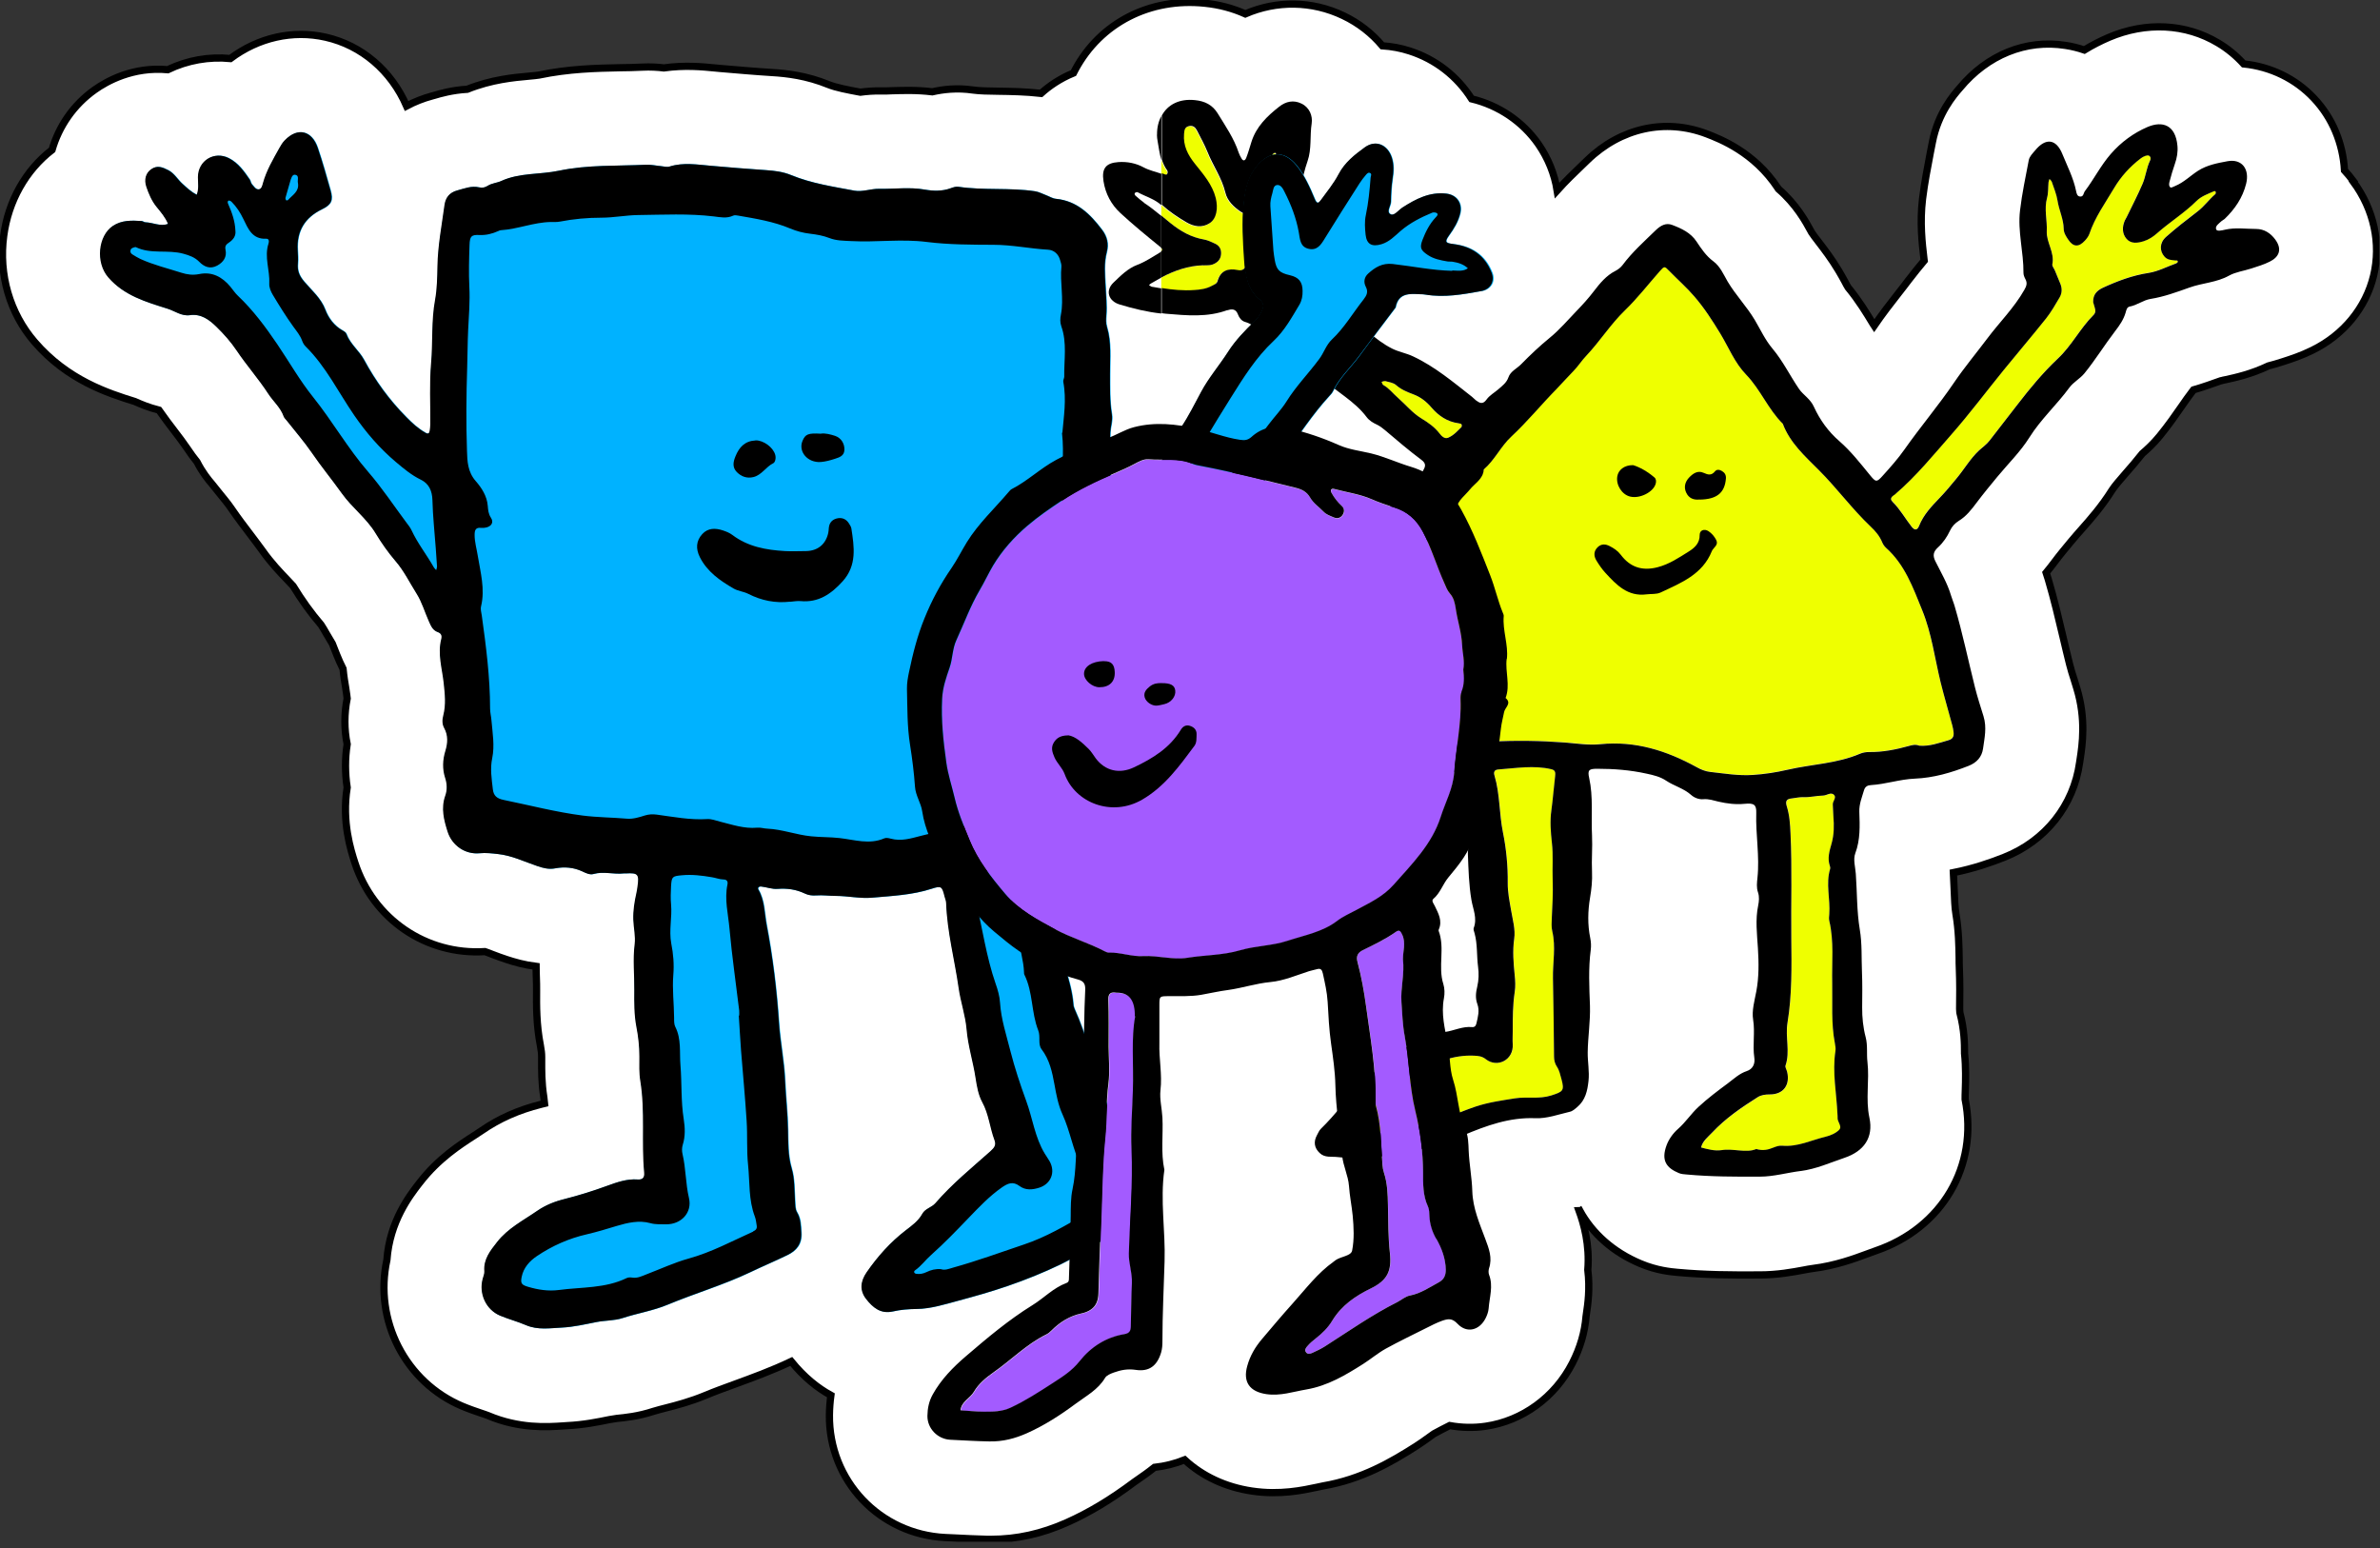 <svg width="329" height="214" viewBox="0 0 329 214" fill="none" xmlns="http://www.w3.org/2000/svg">
<rect x="0" y="0" width="329" height="214" fill="#333333" stroke="none"/>
<g clip-path="url(#clip0_2520_2468)">
<path d="M325.337 25.058C324.945 24.53 324.526 24.03 324.093 23.556C323.876 19.822 322.428 16.291 319.871 13.584C317.314 10.865 313.877 9.214 310.156 8.835C309.128 7.712 307.951 6.725 306.625 5.94C302.16 3.261 296.639 2.977 291.511 5.169C290.348 5.669 289.211 6.251 288.129 6.914C287.304 6.63 286.438 6.413 285.545 6.278C280.065 5.412 274.72 7.577 270.905 12.177C270.079 13.124 267.887 15.641 267.116 19.7L266.832 21.148C266.467 23.056 266.047 25.207 265.763 27.494C265.371 30.782 265.709 33.636 265.953 35.72C265.953 35.815 265.98 35.923 265.993 36.031C265.33 36.83 264.586 37.723 263.828 38.724C263.368 39.346 262.881 39.955 262.408 40.564C261.366 41.89 260.202 43.392 259.079 45.029C259.025 44.948 258.971 44.853 258.917 44.772C258.051 43.338 256.982 41.565 255.467 39.725C255.304 39.468 255.169 39.197 255.034 38.94C254.749 38.413 254.452 37.885 254.141 37.371C253.18 35.761 252.179 34.462 251.38 33.42C251.029 32.96 250.555 32.351 250.433 32.135L250.284 31.864C249.621 30.646 248.323 28.265 245.833 26.113C245.819 26.087 245.792 26.046 245.779 26.019C242.491 21.013 237.728 19.2 235.942 18.509C230.205 16.318 224.035 17.671 219.408 22.163L218.596 22.947C217.595 23.908 216.431 25.018 215.254 26.33C214.889 24.057 214.009 21.878 212.683 19.957C210.492 16.805 207.19 14.572 203.429 13.666C201.426 10.527 198.45 8.199 194.877 7.049C193.633 6.643 192.361 6.413 191.089 6.332C189.641 4.614 187.828 3.18 185.69 2.165C181.361 0.095 176.449 0.054 172.146 1.921C170.428 1.15 168.561 0.649 166.572 0.446C158.968 -0.352 152.122 3.152 148.644 9.606C148.563 9.769 148.468 9.931 148.387 10.094C146.479 10.878 145.005 11.92 143.909 12.908C141.73 12.664 139.768 12.637 138.009 12.61C136.656 12.597 135.384 12.57 134.532 12.448C132.272 12.11 130.311 12.367 128.876 12.691C126.657 12.421 124.736 12.502 123.261 12.543C122.801 12.556 122.355 12.597 121.922 12.57C120.758 12.543 119.73 12.637 118.931 12.745C117.173 12.421 115.562 12.11 114.521 11.69C111.503 10.459 108.77 10.148 106.727 10.026C104.319 9.877 101.91 9.661 99.502 9.458L98.785 9.39C97.134 9.228 94.658 8.984 91.763 9.39C90.991 9.295 89.936 9.214 88.705 9.282C87.703 9.336 86.702 9.349 85.701 9.363C82.386 9.431 78.611 9.512 74.498 10.378C74.268 10.418 73.605 10.486 73.118 10.527C71.034 10.716 67.963 10.987 64.594 12.34C62.496 12.461 60.859 12.935 59.953 13.206L59.75 13.26C58.491 13.598 57.301 14.072 56.205 14.653C54.08 9.769 49.994 6.264 45.015 5.141C40.455 4.113 35.706 5.196 31.85 8.091C28.9 7.807 25.924 8.321 23.191 9.634C18.36 9.187 14.734 11.244 13.097 12.407C10.161 14.491 8.145 17.441 7.198 20.715C3.558 23.516 1.15 27.791 0.514 32.595C-0.204 37.953 1.352 43.297 4.776 47.261C9.335 52.552 14.91 54.338 18.644 55.502C19.334 55.813 20.484 56.313 21.973 56.692C22.717 57.761 23.461 58.735 24.124 59.601C24.774 60.454 25.382 61.252 25.815 61.901C26.343 62.7 26.844 63.363 27.236 63.85C27.98 65.311 28.806 66.326 29.279 66.867C29.604 67.287 29.942 67.692 30.267 68.098C30.93 68.91 31.552 69.668 31.972 70.29C32.892 71.63 33.825 72.861 34.664 73.957C35.206 74.674 35.76 75.405 36.288 76.135C37.492 77.84 38.764 79.153 39.684 80.113C39.968 80.397 40.334 80.79 40.509 80.993C41.714 82.968 42.986 84.741 44.393 86.378C44.555 86.608 44.88 87.176 45.123 87.596C45.394 88.069 45.678 88.529 45.949 88.989C46.03 89.165 46.097 89.355 46.165 89.544C46.409 90.18 46.666 90.816 46.963 91.492C47.112 91.817 47.261 92.142 47.423 92.453C47.518 93.468 47.667 94.361 47.789 95.078C47.829 95.362 47.883 95.646 47.924 95.998C47.951 96.187 47.965 96.363 47.992 96.553C47.572 98.677 47.572 100.815 47.992 102.871C47.681 104.874 47.694 106.89 47.992 108.852C47.234 113.628 48.506 117.552 49.047 119.23C51.591 127.077 58.911 132.043 67.015 131.542H67.043C67.299 131.623 67.706 131.786 68.017 131.908C68.693 132.165 69.37 132.422 70.046 132.638C71.115 132.99 72.482 133.382 74.105 133.585C74.105 134.167 74.132 134.708 74.146 135.223C74.159 135.75 74.186 136.278 74.173 136.873C74.159 138.97 74.132 141.582 74.701 144.518C74.822 145.127 74.877 145.627 74.877 146.101V146.615C74.877 147.887 74.85 149.619 75.174 151.648C75.215 151.919 75.255 152.217 75.282 152.528C75.12 152.568 74.958 152.609 74.795 152.65C71.67 153.434 68.991 154.625 66.582 156.289C66.244 156.519 65.892 156.736 65.554 156.966C63.579 158.238 60.602 160.145 58.045 163.447L57.937 163.582C56.651 165.246 53.864 168.832 53.485 174.163C51.672 182.498 56.029 191.076 63.931 194.391C64.932 194.81 65.825 195.108 66.542 195.352C66.84 195.46 67.137 195.541 67.435 195.663C71.778 197.516 75.675 197.246 77.772 197.11L78.354 197.07C80.681 196.962 82.656 196.556 84.253 196.231L85.268 196.069C86.364 195.96 88.218 195.785 90.315 195.094C90.87 194.919 91.438 194.783 92.006 194.634C93.549 194.242 95.456 193.741 97.54 192.875C98.798 192.348 100.178 191.847 101.626 191.319C103.994 190.454 106.673 189.479 109.379 188.194C111.138 190.359 113.005 191.861 114.859 192.875C114.737 193.768 114.669 194.675 114.656 195.595C114.561 204.66 121.597 212.102 130.689 212.535L131.907 212.589C133.436 212.67 134.951 212.738 136.48 212.779C136.656 212.779 136.819 212.779 136.995 212.779C140.553 212.779 143.99 212.021 147.481 210.465C150.566 209.085 153.529 207.312 156.817 204.85C157.006 204.715 157.209 204.579 157.398 204.444C158.007 204.025 158.765 203.497 159.59 202.834C161.052 202.671 162.445 202.32 163.758 201.792C166.22 204.065 169.413 205.567 173.053 206.108C176.936 206.69 180.143 205.986 182.051 205.581C182.321 205.526 182.592 205.459 182.876 205.405C188.248 204.485 192.307 202.103 195.716 199.938C196.379 199.519 197.015 199.059 197.651 198.599C197.841 198.464 198.03 198.315 198.219 198.193C198.896 197.814 199.627 197.449 200.398 197.056C202.035 197.354 203.713 197.395 205.377 197.151C210.464 196.407 214.957 193.133 217.365 188.41C218.434 186.327 219.07 184.162 219.246 181.97L219.3 181.591C219.489 180.333 219.814 178.168 219.489 175.53C219.773 172.052 218.935 169.17 218.285 167.371C218.312 167.371 218.353 167.357 218.38 167.344C220.098 170.483 222.967 173.081 226.782 174.677C229.028 175.624 230.99 175.8 231.883 175.881C235.739 176.233 239.325 176.26 243.276 176.233C245.725 176.233 247.808 175.841 249.337 175.557C249.757 175.475 250.176 175.394 250.609 175.34C253.735 174.948 256.292 174.001 258.159 173.311C258.538 173.175 258.93 173.026 259.309 172.891C268.456 169.766 273.503 161.187 271.649 151.96C271.649 151.675 271.649 151.08 271.676 150.634C271.717 149.335 271.771 147.576 271.568 145.6V145.438C271.568 144.369 271.554 142.367 270.932 140.012C270.932 139.958 270.891 139.769 270.891 139.471C270.918 137.699 270.932 135.858 270.851 133.869C270.824 133.396 270.824 132.922 270.824 132.449C270.796 130.771 270.769 128.674 270.377 126.32C270.228 125.481 270.188 124.236 270.133 122.923C270.106 122.152 270.066 121.394 270.025 120.623C272.88 120.055 275.289 119.203 277.061 118.499C282.757 116.239 286.654 111.341 287.479 105.388L287.547 104.942C287.845 103.007 288.386 99.408 287.087 95.145L286.722 93.955C286.492 93.238 286.262 92.521 286.086 91.803C285.775 90.572 285.49 89.341 285.193 88.096C284.584 85.525 283.962 82.86 283.15 80.113C283.055 79.789 282.96 79.477 282.852 79.166C283.312 78.611 283.704 78.097 284.029 77.664C284.746 76.704 285.518 75.784 286.289 74.85L286.519 74.579C286.884 74.133 287.29 73.686 287.669 73.253C288.941 71.819 290.524 70.033 291.958 67.746C292.31 67.192 293.054 66.339 293.839 65.433C294.556 64.621 295.341 63.715 296.139 62.7C296.788 62.145 297.681 61.333 298.574 60.237C299.751 58.789 300.726 57.396 301.578 56.164C302.065 55.461 302.552 54.757 303.066 54.094C303.121 54.027 303.161 53.959 303.215 53.891C304.622 53.486 305.881 53.026 306.99 52.633H307.031C307.234 52.565 307.45 52.525 307.667 52.484C309.033 52.187 311.198 51.713 313.58 50.577C314.202 50.414 314.811 50.252 315.406 50.049L315.744 49.941C316.746 49.616 318.126 49.169 319.655 48.412C323.957 46.301 327.042 42.553 328.111 38.115C329.18 33.677 328.152 28.941 325.297 25.099L325.337 25.058Z" fill="white" stroke="black" stroke-miterlimit="10"/>
<path d="M160.526 34.259V34.76C160.675 34.625 160.702 34.462 160.526 34.259Z" fill="#EFFF00"/>
<path d="M215.23 147.441C214.959 147.035 214.837 146.561 214.837 146.061C214.797 142.448 214.77 138.822 214.688 135.209C214.634 133.044 215.094 130.88 214.594 128.728C214.458 128.146 214.499 127.524 214.526 126.915C214.607 125.17 214.716 123.397 214.648 121.679C214.58 119.947 214.729 118.229 214.54 116.483C214.377 115.022 214.242 113.493 214.472 111.991C214.702 110.435 214.81 108.866 214.986 107.31C215.04 106.85 215.054 106.471 214.486 106.335C212.037 105.754 209.588 106.173 207.152 106.362C206.597 106.403 206.462 106.701 206.611 107.228C207.382 109.772 207.26 112.465 207.774 115.063C208.234 117.322 208.464 119.703 208.437 122.058C208.424 123.33 208.681 124.574 208.897 125.819C209.114 127.132 209.52 128.485 209.33 129.757C209.087 131.475 209.236 133.126 209.398 134.803C209.466 135.588 209.506 136.373 209.398 137.144C209.127 138.93 209.127 140.743 209.127 142.543C209.127 143.138 209.1 143.747 209.127 144.342C209.276 146.561 206.963 147.644 205.407 146.412C204.892 146.006 204.351 145.952 203.729 145.925C200.901 145.804 198.438 146.872 195.989 148.104C193.622 149.294 191.863 151.216 189.968 152.975C188.913 153.962 187.777 154.869 186.911 156.06C186.41 156.75 186.884 156.709 187.289 156.804C187.519 156.858 187.763 156.912 188.007 156.898C191.186 156.641 194.312 156.154 197.397 155.342C199.67 154.734 201.767 153.705 203.999 152.961C205.799 152.366 207.612 152.122 209.439 151.825C211.089 151.567 212.767 151.96 214.431 151.432C216.082 150.904 216.326 150.796 215.852 149.132C215.69 148.55 215.581 147.955 215.23 147.441Z" fill="#EFFF00"/>
<path d="M161.811 30.849C163.218 31.986 164.666 32.798 166.439 33.109C166.966 33.204 167.467 33.447 167.954 33.677C168.563 33.961 168.834 34.462 168.793 35.139C168.739 35.91 168.238 36.343 167.589 36.573C167.21 36.708 166.75 36.654 166.33 36.681C164.233 36.762 162.325 37.425 160.526 38.372V39.874C162.001 40.118 163.489 40.253 165.004 40.145C165.83 40.091 166.669 39.996 167.426 39.577C167.751 39.401 168.143 39.292 168.238 38.927C168.658 37.425 169.699 37.114 171.053 37.385C171.756 37.52 172.054 37.155 172.257 36.6C172.446 36.086 172.649 35.599 172.757 35.057C172.947 34.11 173.123 33.136 173.529 32.27C175.139 28.915 175.423 25.221 176.343 21.689C176.383 21.541 176.316 21.216 176.262 21.202C175.991 21.162 175.829 21.378 175.788 21.595C175.45 23.367 174.665 25.018 174.53 26.831C174.476 27.562 174.3 28.252 173.813 28.833C173.136 29.632 172.23 29.862 171.418 29.294C170.471 28.631 169.591 27.819 169.321 26.669C168.834 24.639 167.602 22.961 166.858 21.067C166.466 20.066 165.938 19.119 165.437 18.158C165.207 17.712 164.91 17.346 164.301 17.481C163.692 17.617 163.651 18.05 163.611 18.577C163.489 20.188 164.138 21.459 165.113 22.691C166.263 24.138 167.521 25.546 167.995 27.44C168.346 28.833 168.13 30.268 167.169 30.89C166.087 31.594 164.95 31.377 163.922 30.768C162.731 30.065 161.581 29.307 160.553 28.36C160.553 28.36 160.553 28.36 160.539 28.346V29.794C160.972 30.146 161.392 30.498 161.825 30.849H161.811Z" fill="#EFFF00"/>
<path d="M161.283 24.111C161.351 23.99 161.364 23.733 161.283 23.624C160.931 23.151 160.701 22.637 160.539 22.096V24.017C160.634 24.044 160.715 24.071 160.81 24.111C160.972 24.179 161.175 24.287 161.283 24.111Z" fill="#EFFF00"/>
<path d="M200.602 71.021C199.493 71.562 198.952 72.604 198.302 73.538C197.923 74.079 197.517 74.593 197.044 75.053C194.663 77.353 192.322 79.68 189.968 82.008C187.694 84.254 186.003 87.028 183.446 89.003C183.256 89.152 183.108 89.341 182.945 89.517C181.416 91.222 179.969 93.008 178.358 94.632C176.424 96.594 174.854 98.758 173.758 101.275C173.366 102.182 173.42 102.276 174.462 102.249C176.748 102.195 179.048 102.439 181.322 102.33C184.826 102.182 188.29 102.52 191.767 102.615C193.918 102.682 196.056 102.303 198.208 102.669C199.128 102.817 200.156 102.398 201.076 102.547C202.767 102.804 204.432 102.574 206.096 102.493C209.519 102.303 212.929 102.357 216.352 102.615C217.962 102.736 219.613 102.993 221.209 102.845C226.04 102.371 230.356 103.751 234.51 106.011C235.078 106.322 235.741 106.592 236.377 106.674C238.339 106.904 240.287 107.228 242.303 107.093C243.94 106.985 245.51 106.741 247.093 106.376C250.435 105.605 253.912 105.537 257.119 104.157C257.498 103.995 257.944 103.913 258.364 103.927C260.244 103.954 262.071 103.589 263.87 103.088C264.33 102.966 264.818 102.845 265.291 103.048C266.712 103.169 268.011 102.669 269.35 102.29C269.959 102.114 270.081 101.722 270.04 101.207C270.013 100.856 269.932 100.49 269.837 100.152C269.31 98.19 268.728 96.228 268.241 94.253C267.415 90.938 266.996 87.528 265.697 84.308C264.425 81.182 263.316 78.016 260.691 75.689C260.474 75.5 260.285 75.216 260.177 74.945C259.838 74.079 259.243 73.389 258.58 72.766C255.996 70.317 253.899 67.449 251.395 64.932C249.501 63.038 247.418 61.198 246.43 58.546C244.4 56.544 243.345 53.797 241.369 51.767C239.786 50.13 238.961 48.019 237.811 46.112C236.715 44.312 235.565 42.54 234.198 40.943C233.143 39.712 231.912 38.629 230.775 37.466C230.072 36.749 230.085 36.722 229.422 37.466C227.826 39.279 226.364 41.187 224.605 42.878C222.616 44.786 221.142 47.167 219.234 49.183C218.625 49.819 218.138 50.604 217.502 51.253C216.704 52.079 215.946 52.944 215.148 53.756C213.037 55.908 211.129 58.262 208.91 60.319C207.449 61.672 206.623 63.579 205.081 64.878C204.986 66.177 203.877 66.732 203.173 67.598C202.51 68.423 201.563 69.059 201.279 70.196C201.198 70.507 200.887 70.859 200.589 70.994L200.602 71.021Z" fill="#EFFF00"/>
<path d="M193.229 54.988C194.325 55.935 195.232 57.085 196.476 57.843C197.41 58.411 198.29 59.02 198.966 59.899C199.25 60.278 199.683 60.697 200.17 60.508C200.955 60.197 201.496 59.52 202.037 59.006C202.105 58.668 202.078 58.56 201.591 58.506C200.062 58.303 198.858 57.477 197.911 56.381C197.18 55.529 196.409 54.907 195.34 54.501C194.515 54.189 193.676 53.851 192.972 53.229C192.593 52.904 191.984 52.823 191.47 52.674C191.321 52.633 191.132 52.728 190.956 52.769C191.037 52.917 191.064 53.134 191.186 53.202C191.998 53.648 192.526 54.392 193.216 54.974L193.229 54.988Z" fill="#EFFF00"/>
<path d="M175.978 41.092C177.642 42.837 179.847 43.906 181.552 45.611C181.62 45.679 181.796 45.692 181.877 45.652C182.093 45.517 181.958 45.314 181.863 45.192C181.674 44.962 181.444 44.772 181.241 44.556C179.996 43.284 178.386 42.364 177.52 40.713C177.263 40.213 176.83 39.874 176.153 39.874C175.951 39.861 175.707 39.901 175.626 40.172C175.545 40.402 175.531 40.646 175.721 40.849C175.802 40.93 175.91 40.997 175.991 41.078L175.978 41.092Z" fill="#EFFF00"/>
<path d="M264.264 72.794C264.696 73.335 265.062 73.267 265.292 72.658C265.901 71.089 267.024 69.939 268.174 68.748C268.959 67.936 269.689 67.03 270.42 66.164C271.502 64.878 272.341 63.39 273.586 62.227C274.073 61.78 274.614 61.401 275.034 60.873C276.319 59.223 277.618 57.559 278.89 55.894C280.608 53.662 282.408 51.483 284.478 49.535C286.372 47.763 287.549 45.368 289.389 43.528C289.674 43.243 289.701 42.905 289.579 42.526C289.484 42.242 289.403 41.958 289.349 41.742C289.322 40.673 289.877 40.131 290.715 39.739C292.745 38.805 294.802 38.034 297.034 37.696C298.319 37.493 299.537 36.857 300.782 36.397C300.89 36.356 301.026 36.262 301.039 36.181C301.08 35.896 300.823 35.991 300.701 35.977C300.16 35.923 299.632 35.923 299.212 35.45C298.509 34.652 298.495 33.529 299.429 32.717C300.823 31.485 302.297 30.322 303.786 29.199C304.706 28.495 305.369 27.548 306.235 26.804C306.302 26.75 306.316 26.587 306.289 26.493C306.235 26.357 306.127 26.371 305.978 26.439C305.152 26.817 304.286 27.115 303.623 27.765C301.959 29.415 299.957 30.647 298.198 32.203C297.656 32.69 297.034 33.096 296.344 33.312C295.519 33.556 294.599 33.718 293.963 32.987C293.327 32.257 293.327 31.337 293.733 30.444C293.8 30.281 293.909 30.132 293.99 29.97C294.72 28.455 295.492 26.953 296.168 25.41C296.628 24.369 296.709 23.191 297.224 22.149C297.318 21.947 297.305 21.635 297.075 21.5C296.939 21.432 296.709 21.473 296.547 21.527C296.331 21.608 296.1 21.73 295.911 21.879C294.423 23.015 293.164 24.409 292.231 25.992C291.013 28.049 289.592 30.011 288.821 32.311C288.713 32.636 288.469 32.947 288.226 33.217C287.36 34.178 286.602 34.137 285.885 33.069C285.587 32.622 285.276 32.162 285.276 31.58C285.249 30.241 284.64 29.023 284.424 27.71C284.288 26.831 283.923 25.979 283.639 25.126C283.585 24.964 283.423 24.842 283.314 24.707C283.274 24.856 283.193 25.004 283.179 25.167C283.111 25.884 283.179 26.642 282.976 27.318C282.543 28.874 283.017 30.403 282.935 31.959C282.854 33.474 284.045 34.868 283.707 36.505C283.653 36.749 283.937 37.046 284.045 37.331C284.302 37.939 284.559 38.548 284.803 39.171C285.06 39.82 285.046 40.497 284.708 41.092C284.126 42.08 283.571 43.094 282.854 43.974C280.946 46.382 278.944 48.71 277.009 51.091C274.574 54.081 272.26 57.18 269.73 60.062C267.267 62.862 264.913 65.771 262.058 68.22C261.76 68.478 261.043 68.748 261.639 69.344C262.667 70.372 263.37 71.657 264.264 72.78V72.794Z" fill="#EFFF00"/>
<path d="M254.021 154.098C253.899 151.162 253.277 148.253 253.737 145.29C253.791 144.938 253.737 144.559 253.656 144.207C253.128 141.46 253.344 138.673 253.29 135.913C253.223 133.031 253.561 130.149 252.884 127.294C252.817 127.01 252.857 126.699 252.884 126.401C253.033 124.304 252.37 122.193 253.006 120.11C253.033 120.001 253.02 119.866 252.979 119.758C252.587 118.662 252.912 117.647 253.209 116.592C253.547 115.387 253.561 114.116 253.453 112.857C253.412 112.316 253.412 111.775 253.372 111.234C253.331 110.76 253.94 110.273 253.547 109.894C253.101 109.448 252.533 109.989 252.005 109.989C251.112 109.989 250.219 110.232 249.312 110.205C248.771 110.178 248.23 110.314 247.689 110.381C246.985 110.462 246.796 110.76 247.012 111.477C247.391 112.681 247.459 113.953 247.526 115.225C247.743 120.042 247.581 124.872 247.635 129.689C247.675 133.613 247.729 137.523 247.107 141.406C246.782 143.382 247.499 145.357 246.836 147.306C246.755 147.536 246.985 147.874 247.053 148.158C247.499 149.971 246.552 151.297 244.685 151.297C244.049 151.297 243.454 151.365 242.967 151.689C240.734 153.124 238.529 154.612 236.702 156.56C236.12 157.183 235.39 157.724 235.16 158.631C236.093 158.874 237.04 159.145 238.015 158.996C239.692 158.739 241.384 159.442 242.791 158.847C243.792 159.131 244.496 158.928 245.159 158.644C245.565 158.482 245.957 158.346 246.39 158.387C248.514 158.576 250.395 157.602 252.384 157.142C253.06 156.98 253.805 156.655 254.278 156.168C254.738 155.708 253.98 155.072 254.048 154.463C254.062 154.341 254.048 154.22 254.035 154.098H254.021Z" fill="#EFFF00"/>
<path d="M159.93 18.618C159.93 18.916 159.971 19.227 160.025 19.524C160.187 20.39 160.282 21.27 160.539 22.109V16.047C160.147 16.764 159.93 17.63 159.944 18.631L159.93 18.618Z" fill="black"/>
<path d="M158.117 27.981C157.712 27.71 157.36 27.386 156.994 27.074C156.873 26.966 156.751 26.79 156.927 26.641C157.008 26.574 157.184 26.533 157.265 26.574C158.361 27.169 159.606 27.507 160.539 28.36V24.017C159.728 23.732 158.875 23.556 158.09 23.137C157.021 22.555 155.831 22.325 154.6 22.406C152.868 22.528 152.272 23.286 152.543 25.045C152.814 26.79 153.612 28.279 154.884 29.456C156.643 31.079 158.496 32.595 160.363 34.11C160.445 34.178 160.485 34.232 160.526 34.286V29.835C159.741 29.199 158.956 28.563 158.104 28.008L158.117 27.981Z" fill="black"/>
<path d="M159.281 39.658C159.119 39.631 158.984 39.495 158.835 39.414C158.916 39.333 158.997 39.238 159.105 39.184C159.579 38.9 160.052 38.63 160.526 38.372V34.76C160.526 34.76 160.431 34.841 160.377 34.882C159.349 35.49 158.348 36.181 157.238 36.6C155.872 37.114 154.911 38.129 153.923 39.062C152.746 40.185 153.233 41.633 154.789 42.093C156.67 42.661 158.537 43.121 160.526 43.338V39.861C160.107 39.793 159.701 39.725 159.281 39.644V39.658Z" fill="black"/>
<path d="M169.645 42.905C170.267 42.675 170.836 42.675 171.12 43.446C171.296 43.92 171.621 44.353 172.081 44.488C173.677 44.962 174.692 46.22 175.828 47.275C176.762 48.141 177.804 48.845 178.778 49.657C179.982 50.672 181.525 51.159 182.688 52.255C184.691 54.135 187.235 55.407 188.926 57.667C189.291 58.154 189.832 58.465 190.387 58.722C190.766 58.911 191.091 59.155 191.429 59.439C193.093 60.846 194.744 62.267 196.489 63.566C197.206 64.094 197.031 64.513 196.719 65.068C196.354 65.731 195.502 65.92 195.15 66.556C194.013 68.599 192.024 69.858 190.604 71.63C190.225 72.104 189.914 72.713 189.426 72.983C187.465 74.079 186.355 76.014 184.88 77.57C183.094 79.437 181.471 81.467 179.739 83.388C177.912 85.431 175.788 87.217 174.733 89.856C174.665 90.018 174.53 90.153 174.394 90.275C173.244 91.29 172.527 92.643 171.621 93.847C169.916 96.12 169.05 98.745 168.509 101.478C168.116 103.508 168.671 104.644 170.47 105.713C171.634 106.403 172.906 106.768 174.272 106.755C176.681 106.755 179.103 106.674 181.511 106.755C184.339 106.836 187.18 106.809 190.022 106.917C192.024 106.998 194.108 107.012 196.354 106.728C197.721 106.877 199.29 106.687 200.86 106.701C202.104 106.714 202.186 106.809 202.267 108.04C202.307 108.703 202.172 109.38 202.294 110.016C202.754 112.343 202.348 114.738 202.916 117.038C202.997 117.376 202.889 117.755 202.916 118.12C202.997 120.218 203.052 122.328 203.403 124.399C203.62 125.684 204.242 126.929 203.715 128.295C203.647 128.485 203.782 128.769 203.836 128.999C204.256 130.528 204.12 132.111 204.323 133.653C204.445 134.533 204.418 135.493 204.215 136.346C204.012 137.198 203.918 137.969 204.229 138.808C204.553 139.701 204.296 140.594 204.093 141.474C204.012 141.839 203.809 142.015 203.471 141.974C202.159 141.853 200.995 142.475 199.75 142.651C196.895 143.057 194.527 144.491 192.403 146.209C190.928 147.4 189.454 148.631 188.073 149.998C186.152 151.919 184.556 154.125 182.607 156.019C182.35 156.263 182.215 156.628 182.039 156.939C181.552 157.846 181.687 158.684 182.418 159.375C183.148 160.078 184.028 159.835 184.907 159.943C187.898 160.308 190.793 159.943 193.689 159.456C196.665 158.955 199.507 158.103 202.307 156.926C205.46 155.6 208.667 154.422 212.252 154.571C213.835 154.639 215.445 154.044 217.015 153.678C217.394 153.597 217.746 153.272 218.057 153.002C219.153 152.068 219.437 150.796 219.586 149.443C219.735 148.117 219.464 146.791 219.477 145.479C219.505 143.327 219.856 141.217 219.789 139.011C219.694 136.468 219.559 133.856 219.897 131.299C219.965 130.758 219.938 130.217 219.829 129.675C219.45 127.822 219.491 125.941 219.802 124.087C220.005 122.897 220.127 121.719 220.073 120.515C219.992 118.838 220.154 117.133 220.073 115.468C219.937 112.83 220.262 110.165 219.68 107.54C219.423 106.417 219.68 106.268 220.803 106.268C223.104 106.268 225.377 106.444 227.623 106.944C228.583 107.147 229.531 107.377 230.329 107.919C231.425 108.649 232.751 108.974 233.766 109.88C234.185 110.259 234.834 110.53 235.443 110.476C236.201 110.408 236.878 110.652 237.568 110.814C238.758 111.085 239.935 111.233 241.167 111.112C242.439 110.99 242.817 111.206 242.777 112.37C242.682 115.374 243.264 118.364 242.939 121.368C242.871 122.031 242.79 122.707 243.02 123.357C243.223 123.966 243.156 124.601 243.047 125.143C242.628 127.132 242.885 129.121 243.007 131.083C243.129 133.085 243.156 135.033 242.79 137.009C242.547 138.308 242.141 139.688 242.344 140.946C242.628 142.705 242.249 144.451 242.506 146.182C242.641 147.035 242.317 147.779 241.451 148.063C240.436 148.401 239.692 149.119 238.88 149.727C237.473 150.769 236.066 151.825 234.78 153.015C233.766 153.949 233.008 155.14 231.952 156.06C231.276 156.655 230.721 157.426 230.396 158.265C229.585 160.416 230.356 161.445 232.088 162.162C232.413 162.297 232.791 162.324 233.157 162.351C236.526 162.662 239.895 162.662 243.264 162.649C245.199 162.649 247.052 162.094 248.947 161.864C251.071 161.594 252.992 160.714 254.995 160.038C257.66 159.131 259 157.25 258.418 154.504C257.863 151.919 258.445 149.349 258.147 146.791C258.012 145.668 258.201 144.532 257.904 143.382C257.552 142.056 257.403 140.635 257.417 139.268C257.43 137.645 257.457 136.021 257.39 134.397C257.308 132.436 257.417 130.433 257.092 128.512C256.659 125.941 256.727 123.343 256.537 120.772C256.47 119.839 256.145 118.797 256.47 117.945C257.173 116.064 257.092 114.142 257.024 112.221C256.984 111.152 257.39 110.205 257.674 109.231C257.823 108.73 258.161 108.554 258.607 108.527C260.664 108.406 262.639 107.716 264.669 107.634C267.307 107.526 269.729 106.809 272.138 105.862C273.261 105.415 273.964 104.631 274.127 103.481C274.33 102.006 274.668 100.572 274.194 99.016C273.788 97.703 273.355 96.377 273.017 95.038C272.084 91.303 271.299 87.542 270.216 83.834C270.068 83.307 269.851 82.82 269.702 82.319C269.202 80.628 268.309 79.126 267.537 77.583C267.131 76.772 267.267 76.244 267.889 75.676C268.62 75.013 269.161 74.201 269.567 73.335C269.838 72.753 270.271 72.32 270.758 72.009C271.827 71.359 272.544 70.412 273.274 69.438C274.181 68.234 275.141 67.07 276.102 65.907C277.59 64.107 279.295 62.443 280.527 60.481C282.11 57.951 284.315 55.962 286.06 53.581C286.629 52.809 287.508 52.376 288.144 51.605C289.673 49.724 290.931 47.668 292.406 45.746C293.002 44.975 293.543 44.19 293.827 43.243C293.922 42.919 293.989 42.459 294.395 42.377C295.423 42.188 296.276 41.484 297.277 41.322C299.144 41.024 300.903 40.375 302.649 39.752C304.448 39.103 306.41 39.062 308.129 38.102C309.049 37.588 310.185 37.452 311.213 37.114C312.079 36.83 312.959 36.573 313.757 36.167C315.029 35.544 315.543 34.476 314.501 33.082C313.879 32.243 312.999 31.648 311.876 31.648C310.429 31.648 308.981 31.418 307.547 31.756C307.141 31.851 306.478 32.013 306.356 31.715C306.167 31.255 306.735 30.904 307.073 30.579C307.208 30.457 307.384 30.389 307.52 30.268C308.94 28.901 310.009 27.345 310.496 25.397C310.997 23.394 309.928 21.919 307.926 22.285C306.545 22.542 305.111 22.799 303.839 23.611C302.77 24.301 301.877 25.221 300.687 25.708C300.47 25.789 300.146 25.992 300.037 25.911C299.78 25.721 299.834 25.356 299.916 25.072C300.132 24.26 300.362 23.448 300.646 22.65C300.93 21.838 301.079 20.999 300.998 20.147C300.741 17.292 298.955 16.656 296.844 17.563C294.95 18.375 293.204 19.646 291.784 21.284C290.404 22.866 289.47 24.747 288.212 26.412C288.009 26.682 288.036 27.183 287.576 27.169C287.116 27.169 287.048 26.682 286.981 26.371C286.615 24.585 285.776 22.975 285.1 21.311C284.247 19.2 282.8 18.997 281.325 20.796C280.973 21.216 280.554 21.608 280.445 22.149C280.012 24.45 279.512 26.75 279.241 29.077C278.889 31.973 279.742 34.827 279.715 37.723C279.715 38.007 279.836 38.318 279.985 38.589C280.269 39.13 280.148 39.522 279.837 40.064C278.429 42.553 276.386 44.556 274.695 46.815C273.18 48.831 271.542 50.793 270.135 52.863C267.97 56.057 265.481 58.979 263.275 62.118C262.369 63.404 261.327 64.581 260.272 65.744C259.406 66.719 259.297 66.651 258.486 65.663C257.16 64.04 255.861 62.375 254.264 60.982C252.735 59.656 251.585 58.059 250.746 56.233C250.516 55.718 250.178 55.326 249.786 54.934C249.407 54.555 248.974 54.189 248.676 53.743C247.431 51.916 246.457 49.9 245.036 48.209C244.008 46.991 243.359 45.557 242.574 44.231C241.451 42.35 239.935 40.794 238.826 38.927C238.258 37.953 237.798 36.83 236.85 36.126C235.849 35.382 235.186 34.394 234.523 33.393C233.711 32.162 232.44 31.58 231.154 31.093C230.315 30.768 229.585 31.147 228.895 31.81C227.298 33.366 225.634 34.841 224.294 36.641C224.051 36.965 223.685 37.249 223.32 37.439C222.035 38.088 221.155 39.171 220.316 40.267C219.586 41.227 218.774 42.12 217.935 42.986C216.717 44.245 215.581 45.598 214.228 46.694C212.821 47.844 211.522 49.075 210.263 50.36C209.681 50.956 208.802 51.321 208.518 52.16C208.261 52.904 207.679 53.323 207.138 53.797C206.597 54.27 205.907 54.649 205.501 55.218C204.973 55.962 204.54 55.718 204.026 55.34C203.836 55.191 203.674 55.001 203.485 54.852C200.887 52.823 198.37 50.685 195.339 49.264C194.406 48.818 193.377 48.655 192.457 48.195C189.954 46.937 188.101 44.84 186.03 43.013C184.596 41.741 183.554 40.05 181.782 39.103C181.376 38.886 181.078 38.44 180.808 38.048C180.05 36.925 179.022 36.221 177.696 36.072C176.924 35.977 176.681 35.761 177.06 35.071C177.98 33.42 178.25 31.553 178.846 29.781C179.671 27.318 179.888 24.72 180.754 22.258C181.335 20.593 181.051 18.78 181.322 17.049C181.471 16.034 181.038 14.857 179.901 14.315C178.805 13.788 177.763 14.018 176.843 14.735C175.165 16.047 173.65 17.509 172.987 19.633C172.757 20.377 172.541 21.135 172.256 21.865C172.135 22.163 171.864 22.339 171.621 21.906C171.472 21.649 171.323 21.378 171.228 21.094C170.579 19.119 169.402 17.427 168.333 15.682C167.602 14.491 166.547 13.977 165.194 13.842C163.069 13.612 161.432 14.437 160.607 15.966V22.028C160.769 22.569 160.999 23.083 161.351 23.557C161.432 23.665 161.432 23.922 161.351 24.044C161.243 24.22 161.04 24.111 160.877 24.044C160.783 24.003 160.701 23.99 160.607 23.949V28.292C160.607 28.292 160.607 28.292 160.62 28.306C161.649 29.253 162.799 30.011 163.989 30.714C165.018 31.323 166.168 31.54 167.237 30.836C168.184 30.213 168.4 28.779 168.062 27.386C167.588 25.491 166.33 24.084 165.18 22.637C164.206 21.419 163.543 20.147 163.678 18.523C163.719 17.996 163.759 17.563 164.368 17.427C164.964 17.292 165.275 17.657 165.505 18.104C165.992 19.064 166.52 20.012 166.925 21.013C167.683 22.907 168.901 24.585 169.388 26.614C169.659 27.765 170.538 28.59 171.485 29.239C172.297 29.808 173.204 29.578 173.88 28.779C174.367 28.198 174.543 27.508 174.597 26.777C174.732 24.964 175.531 23.313 175.856 21.541C175.896 21.324 176.058 21.094 176.329 21.148C176.383 21.148 176.451 21.473 176.41 21.635C175.49 25.167 175.206 28.86 173.596 32.216C173.19 33.068 173.001 34.056 172.825 35.003C172.716 35.544 172.514 36.045 172.324 36.546C172.121 37.1 171.823 37.479 171.12 37.331C169.78 37.06 168.725 37.371 168.306 38.873C168.197 39.238 167.818 39.346 167.494 39.522C166.723 39.942 165.897 40.037 165.072 40.091C163.57 40.199 162.082 40.05 160.593 39.82V43.297C160.783 43.325 160.972 43.352 161.162 43.365C164.071 43.609 166.912 43.893 169.713 42.851L169.645 42.905ZM214.417 151.432C212.739 151.96 211.075 151.568 209.424 151.825C207.584 152.122 205.771 152.366 203.985 152.961C201.766 153.705 199.655 154.747 197.382 155.342C194.297 156.168 191.172 156.655 187.992 156.898C187.762 156.912 187.519 156.858 187.275 156.804C186.869 156.709 186.396 156.75 186.896 156.06C187.762 154.869 188.899 153.962 189.954 152.975C191.848 151.216 193.607 149.294 195.975 148.104C198.424 146.859 200.887 145.804 203.715 145.925C204.337 145.952 204.865 145.993 205.392 146.412C206.948 147.644 209.249 146.561 209.113 144.342C209.073 143.747 209.113 143.138 209.113 142.543C209.113 140.743 209.113 138.93 209.384 137.144C209.506 136.359 209.465 135.588 209.384 134.803C209.221 133.126 209.073 131.475 209.316 129.757C209.506 128.485 209.1 127.132 208.883 125.819C208.667 124.574 208.41 123.33 208.423 122.058C208.45 119.703 208.22 117.309 207.76 115.063C207.232 112.451 207.354 109.772 206.597 107.228C206.434 106.701 206.583 106.403 207.138 106.363C209.587 106.187 212.022 105.754 214.471 106.335C215.039 106.471 215.026 106.85 214.972 107.31C214.782 108.866 214.674 110.435 214.458 111.991C214.241 113.507 214.363 115.022 214.525 116.483C214.728 118.229 214.566 119.947 214.634 121.679C214.701 123.411 214.593 125.17 214.512 126.915C214.485 127.51 214.444 128.146 214.579 128.728C215.094 130.893 214.634 133.058 214.674 135.209C214.755 138.822 214.782 142.434 214.823 146.061C214.823 146.561 214.945 147.035 215.215 147.441C215.567 147.968 215.675 148.564 215.838 149.132C216.298 150.796 216.054 150.905 214.417 151.432ZM254.264 156.154C253.791 156.641 253.046 156.966 252.37 157.128C250.381 157.602 248.5 158.563 246.376 158.373C245.956 158.333 245.55 158.468 245.145 158.63C244.468 158.901 243.778 159.117 242.777 158.833C241.37 159.429 239.678 158.725 238.001 158.982C237.026 159.131 236.079 158.86 235.146 158.617C235.362 157.71 236.106 157.169 236.688 156.547C238.515 154.598 240.707 153.096 242.953 151.676C243.453 151.351 244.035 151.283 244.671 151.283C246.538 151.283 247.485 149.957 247.039 148.144C246.971 147.847 246.741 147.522 246.822 147.292C247.485 145.357 246.768 143.368 247.093 141.393C247.729 137.523 247.661 133.599 247.621 129.675C247.567 124.859 247.742 120.028 247.512 115.211C247.458 113.94 247.377 112.681 246.998 111.463C246.768 110.733 246.971 110.435 247.675 110.368C248.216 110.313 248.757 110.165 249.298 110.192C250.218 110.232 251.098 109.989 251.991 109.975C252.519 109.975 253.1 109.434 253.533 109.88C253.912 110.273 253.317 110.746 253.358 111.22C253.398 111.761 253.398 112.302 253.439 112.844C253.547 114.102 253.533 115.374 253.195 116.578C252.898 117.633 252.573 118.648 252.965 119.744C253.006 119.852 253.019 119.988 252.992 120.096C252.356 122.18 253.033 124.29 252.87 126.387C252.843 126.685 252.803 126.996 252.87 127.28C253.547 130.135 253.209 133.017 253.276 135.899C253.33 138.66 253.114 141.447 253.642 144.193C253.709 144.545 253.777 144.924 253.723 145.276C253.263 148.226 253.885 151.148 254.007 154.084C254.007 154.206 254.034 154.328 254.021 154.449C253.939 155.058 254.697 155.681 254.251 156.154H254.264ZM262.058 68.247C264.912 65.798 267.267 62.889 269.729 60.089C272.273 57.193 274.587 54.095 277.009 51.118C278.943 48.737 280.946 46.396 282.854 44.001C283.557 43.108 284.126 42.107 284.707 41.119C285.059 40.524 285.073 39.847 284.802 39.198C284.559 38.575 284.302 37.966 284.044 37.358C283.923 37.073 283.652 36.776 283.706 36.532C284.044 34.895 282.867 33.501 282.935 31.986C283.016 30.444 282.543 28.901 282.976 27.345C283.165 26.669 283.111 25.911 283.178 25.194C283.192 25.045 283.273 24.883 283.314 24.734C283.422 24.869 283.584 24.991 283.639 25.153C283.923 26.006 284.288 26.858 284.423 27.738C284.626 29.05 285.249 30.254 285.276 31.607C285.276 32.175 285.587 32.649 285.885 33.096C286.588 34.164 287.359 34.205 288.225 33.244C288.469 32.974 288.699 32.676 288.821 32.338C289.592 30.038 291.013 28.076 292.23 26.019C293.164 24.436 294.422 23.042 295.911 21.906C296.1 21.757 296.316 21.635 296.547 21.554C296.709 21.5 296.939 21.446 297.074 21.527C297.318 21.662 297.331 21.974 297.223 22.177C296.709 23.218 296.628 24.395 296.168 25.437C295.505 26.98 294.72 28.482 293.989 29.997C293.908 30.159 293.813 30.308 293.732 30.471C293.34 31.364 293.34 32.284 293.962 33.014C294.598 33.745 295.518 33.596 296.344 33.339C297.034 33.123 297.656 32.717 298.197 32.23C299.943 30.687 301.959 29.442 303.623 27.792C304.286 27.129 305.152 26.831 305.977 26.466C306.112 26.398 306.234 26.384 306.288 26.52C306.315 26.614 306.302 26.777 306.234 26.831C305.368 27.575 304.705 28.522 303.785 29.226C302.297 30.362 300.822 31.512 299.428 32.744C298.508 33.556 298.508 34.692 299.212 35.477C299.631 35.95 300.159 35.937 300.7 36.005C300.822 36.018 301.079 35.923 301.039 36.208C301.025 36.289 300.876 36.397 300.782 36.424C299.537 36.87 298.319 37.52 297.034 37.723C294.801 38.061 292.744 38.832 290.715 39.766C289.876 40.158 289.321 40.7 289.348 41.769C289.416 41.985 289.484 42.269 289.578 42.553C289.7 42.932 289.687 43.257 289.389 43.554C287.549 45.395 286.372 47.789 284.477 49.562C282.407 51.51 280.608 53.689 278.889 55.921C277.604 57.586 276.319 59.236 275.033 60.9C274.614 61.442 274.073 61.807 273.585 62.254C272.341 63.417 271.502 64.905 270.419 66.191C269.689 67.07 268.958 67.963 268.173 68.775C267.037 69.966 265.914 71.116 265.291 72.685C265.048 73.294 264.696 73.362 264.263 72.821C263.37 71.684 262.666 70.412 261.638 69.384C261.043 68.802 261.746 68.532 262.058 68.261V68.247ZM205.095 64.905C206.624 63.593 207.462 61.699 208.924 60.346C211.143 58.276 213.051 55.935 215.161 53.783C215.96 52.958 216.717 52.092 217.516 51.28C218.151 50.631 218.639 49.846 219.247 49.21C221.155 47.194 222.63 44.826 224.619 42.905C226.364 41.214 227.839 39.306 229.436 37.493C230.099 36.749 230.085 36.776 230.789 37.493C231.925 38.657 233.157 39.739 234.212 40.97C235.592 42.567 236.729 44.339 237.825 46.139C238.975 48.047 239.8 50.157 241.383 51.794C243.359 53.838 244.414 56.571 246.444 58.573C247.431 61.212 249.515 63.065 251.409 64.96C253.926 67.476 256.023 70.358 258.594 72.794C259.257 73.416 259.839 74.106 260.19 74.972C260.299 75.243 260.488 75.513 260.705 75.716C263.316 78.043 264.439 81.21 265.711 84.335C267.023 87.555 267.443 90.951 268.254 94.28C268.742 96.255 269.323 98.204 269.851 100.179C269.946 100.531 270.027 100.883 270.054 101.234C270.108 101.749 269.973 102.141 269.364 102.317C268.038 102.696 266.726 103.196 265.305 103.075C264.818 102.872 264.344 102.98 263.884 103.115C262.085 103.616 260.258 103.981 258.377 103.954C257.958 103.954 257.511 104.022 257.133 104.184C253.926 105.564 250.435 105.632 247.107 106.403C245.523 106.768 243.954 107.012 242.317 107.12C240.301 107.256 238.352 106.917 236.39 106.701C235.755 106.633 235.092 106.363 234.523 106.038C230.383 103.765 226.053 102.385 221.223 102.872C219.626 103.034 217.989 102.777 216.365 102.642C212.942 102.385 209.533 102.33 206.109 102.52C204.459 102.615 202.781 102.831 201.09 102.574C200.156 102.439 199.141 102.858 198.221 102.696C196.07 102.33 193.919 102.696 191.781 102.642C188.303 102.547 184.84 102.195 181.335 102.358C179.062 102.452 176.762 102.222 174.475 102.276C173.434 102.303 173.379 102.222 173.772 101.302C174.868 98.785 176.437 96.607 178.372 94.659C179.982 93.035 181.43 91.249 182.959 89.544C183.121 89.368 183.27 89.165 183.46 89.03C186.017 87.055 187.708 84.267 189.981 82.035C192.336 79.708 194.69 77.38 197.058 75.08C197.545 74.607 197.937 74.106 198.316 73.565C198.965 72.645 199.507 71.589 200.616 71.048C200.914 70.899 201.239 70.561 201.306 70.25C201.59 69.113 202.537 68.478 203.2 67.652C203.904 66.786 205.013 66.218 205.108 64.933L205.095 64.905ZM191.483 52.674C191.997 52.823 192.606 52.891 192.985 53.229C193.689 53.851 194.527 54.189 195.353 54.501C196.408 54.893 197.179 55.515 197.924 56.381C198.871 57.477 200.075 58.303 201.604 58.506C202.091 58.573 202.104 58.668 202.05 59.006C201.523 59.52 200.968 60.183 200.183 60.508C199.696 60.711 199.263 60.278 198.979 59.899C198.302 59.02 197.423 58.411 196.489 57.843C195.245 57.085 194.325 55.935 193.242 54.988C192.566 54.406 192.024 53.662 191.213 53.215C191.091 53.148 191.064 52.931 190.982 52.782C191.158 52.742 191.348 52.647 191.497 52.688L191.483 52.674ZM175.612 40.185C175.707 39.928 175.95 39.874 176.14 39.888C176.803 39.888 177.236 40.226 177.506 40.727C178.372 42.377 179.982 43.297 181.227 44.569C181.43 44.786 181.674 44.975 181.849 45.205C181.944 45.327 182.093 45.53 181.863 45.665C181.782 45.706 181.606 45.692 181.538 45.625C179.833 43.92 177.628 42.851 175.964 41.105C175.883 41.024 175.774 40.957 175.693 40.876C175.504 40.672 175.517 40.415 175.598 40.199L175.612 40.185Z" fill="black"/>
<path d="M166.33 36.681C166.75 36.654 167.196 36.708 167.589 36.573C168.238 36.343 168.739 35.91 168.793 35.139C168.847 34.462 168.563 33.948 167.954 33.677C167.467 33.447 166.966 33.204 166.439 33.109C164.666 32.798 163.218 31.986 161.811 30.85C161.378 30.498 160.959 30.146 160.526 29.794V34.246C160.702 34.449 160.675 34.611 160.526 34.746V38.359C162.325 37.412 164.233 36.735 166.33 36.668V36.681Z" fill="black"/>
<path d="M227.609 82.157C225.025 82.495 223.469 80.871 221.94 79.207C221.453 78.679 221.047 78.084 220.668 77.462C220.303 76.839 220.289 76.203 220.844 75.649C221.358 75.148 221.94 75.189 222.508 75.486C223.09 75.784 223.618 76.122 224.051 76.691C225.336 78.395 226.987 78.964 229.138 78.409C230.762 77.989 232.088 77.083 233.454 76.23C234.225 75.743 234.983 75.107 234.956 73.93C234.956 73.281 235.606 73.064 236.16 73.416C236.62 73.714 236.972 74.133 237.229 74.62C237.581 75.283 236.999 75.594 236.715 76.028C236.688 76.082 236.647 76.136 236.634 76.19C235.348 79.41 232.372 80.574 229.557 81.9C228.989 82.17 228.259 82.076 227.596 82.157H227.609Z" fill="black"/>
<path d="M225.756 64.297C226.689 64.581 227.758 65.19 228.705 66.001C228.935 66.204 228.963 66.516 228.881 66.84C228.584 68.004 226.703 68.978 225.336 68.64C224.213 68.369 223.374 67.057 223.564 65.866C223.699 64.973 224.525 64.283 225.742 64.297H225.756Z" fill="black"/>
<path d="M234.942 69.046C234.13 69.14 233.44 68.883 233.075 68.058C232.75 67.327 232.94 66.624 233.454 66.055C233.995 65.474 234.672 64.973 235.51 65.365C236.133 65.649 236.593 65.744 237.066 65.162C237.323 64.838 237.729 64.919 238.054 65.122C238.433 65.352 238.622 65.677 238.582 66.164C238.419 68.126 237.323 69.032 234.942 69.059V69.046Z" fill="black"/>
<path d="M104.373 168.183C103.494 165.882 103.683 163.447 103.44 161.066C103.223 159.036 103.372 156.979 103.237 154.95C103.034 151.703 102.722 148.469 102.465 145.235C102.344 143.625 102.249 142.015 102.154 140.405C102.168 140.405 102.195 140.405 102.208 140.405C102.208 140.161 102.235 139.918 102.208 139.688C101.748 135.926 101.207 132.165 100.869 128.39C100.693 126.374 100.152 124.344 100.585 122.287C100.693 121.8 100.436 121.597 100.03 121.584C99.475 121.584 98.961 121.367 98.433 121.273C97.067 121.056 95.687 120.88 94.293 121.002C92.967 121.124 92.859 121.192 92.791 122.49C92.737 123.329 92.697 124.182 92.791 125.021C92.967 126.82 92.48 128.606 92.818 130.433C93.089 131.84 93.211 133.328 93.102 134.762C92.94 136.751 93.183 138.727 93.211 140.702C93.211 141.122 93.211 141.595 93.373 141.947C94.239 143.652 93.941 145.506 94.09 147.278C94.293 149.741 94.158 152.217 94.537 154.679C94.726 155.87 94.78 157.088 94.401 158.278C94.266 158.684 94.266 159.104 94.374 159.537C94.848 161.539 94.807 163.609 95.267 165.625C95.727 167.628 94.185 169.292 92.088 169.251C91.371 169.251 90.64 169.292 89.923 169.089C88.353 168.643 86.77 169.021 85.309 169.468C83.929 169.887 82.549 170.307 81.155 170.632C78.638 171.2 76.338 172.228 74.241 173.649C73.253 174.312 72.401 175.232 72.144 176.504C71.954 177.424 72.13 177.627 73.05 177.897C74.444 178.303 75.838 178.52 77.285 178.33C80.438 177.924 83.685 178.127 86.662 176.68C86.865 176.585 87.149 176.571 87.379 176.612C88.15 176.747 88.786 176.395 89.463 176.138C91.371 175.408 93.238 174.528 95.213 173.987C98.366 173.121 101.207 171.579 104.157 170.253C104.563 170.077 104.738 169.847 104.671 169.441C104.603 169.021 104.563 168.588 104.414 168.196L104.373 168.183Z" fill="#FF004A"/>
<path d="M39.793 27.67C40.388 26.98 41.376 26.506 41.173 25.315C41.065 24.923 41.417 24.233 40.754 24.165C40.361 24.125 40.212 24.72 40.091 25.126C39.874 25.87 39.658 26.601 39.455 27.345C39.428 27.453 39.455 27.588 39.522 27.683C39.549 27.724 39.752 27.71 39.793 27.67Z" fill="#FF004A"/>
<path d="M59.777 69.181C59.737 67.895 59.317 66.907 58.181 66.353C56.868 65.703 55.8 64.81 54.69 63.877C52.471 61.996 50.604 59.831 48.967 57.45C46.775 54.243 45.056 50.698 42.242 47.924C42.039 47.721 41.877 47.437 41.769 47.153C41.498 46.409 40.997 45.814 40.537 45.178C39.522 43.757 38.602 42.282 37.709 40.794C37.439 40.347 37.195 39.766 37.222 39.265C37.317 37.411 36.505 35.571 37.114 33.718C37.209 33.42 37.209 33.027 36.803 33.041C34.868 33.122 34.286 31.661 33.637 30.308C33.217 29.428 32.703 28.63 32.013 27.94C31.905 27.832 31.661 27.737 31.58 27.778C31.418 27.872 31.472 28.075 31.553 28.265C32.081 29.428 32.487 30.619 32.541 31.918C32.649 32.662 32.257 33.163 31.675 33.555C31.323 33.799 31.052 34.002 31.174 34.556C31.391 35.558 30.89 36.288 30.011 36.762C29.05 37.276 28.238 36.924 27.548 36.234C26.926 35.598 26.181 35.341 25.343 35.111C23.191 34.516 20.864 35.219 18.78 34.205C18.74 34.178 18.659 34.205 18.604 34.218C18.374 34.272 18.117 34.34 18.05 34.611C17.982 34.868 18.09 35.084 18.32 35.219C18.686 35.436 19.037 35.666 19.416 35.842C21.229 36.667 23.164 37.127 25.058 37.736C25.87 37.993 26.669 38.101 27.535 37.925C29.32 37.56 30.714 38.318 31.837 39.657C32.189 40.077 32.487 40.537 32.879 40.916C34.99 42.918 36.708 45.232 38.332 47.627C39.983 50.062 41.444 52.647 43.284 54.933C45.963 58.275 48.074 62.01 50.888 65.257C52.809 67.462 54.433 69.938 56.192 72.293C56.449 72.631 56.719 72.969 56.895 73.348C57.734 75.161 58.993 76.717 59.967 78.463C60.048 78.611 60.197 78.733 60.305 78.855C60.346 78.706 60.413 78.544 60.413 78.395C60.373 77.556 60.305 76.717 60.237 75.865C60.075 73.646 59.845 71.44 59.777 69.221V69.181Z" fill="#FF004A"/>
<path d="M141.597 134.695C141.543 134.586 141.543 134.451 141.543 134.343C141.502 132.773 140.974 131.299 140.825 129.729C140.541 126.685 139.378 123.776 139.215 120.691C139.188 120.109 138.891 119.825 138.255 119.933C136.983 120.136 135.846 120.704 134.696 121.232C134.317 121.408 134.196 121.692 134.317 122.111C134.534 122.923 134.71 123.749 134.899 124.56C135.806 128.349 136.347 132.232 137.619 135.939C137.916 136.792 138.173 137.685 138.228 138.564C138.376 140.865 139.107 143.043 139.662 145.248C140.257 147.576 141.015 149.862 141.84 152.122C142.72 154.544 143.031 157.169 144.411 159.428C144.627 159.794 144.885 160.118 145.087 160.497C145.899 161.985 145.263 163.596 143.68 164.123C142.72 164.448 141.759 164.543 140.907 163.893C140 163.217 139.283 163.541 138.485 164.096C136.739 165.327 135.278 166.87 133.83 168.372C132.166 170.104 130.502 171.836 128.702 173.432C127.931 174.109 127.336 174.961 126.483 175.556C126.253 175.719 126.334 176.003 126.659 176.044C127.146 176.111 127.62 176.016 128.066 175.8C128.675 175.502 129.311 175.353 130.042 175.394C130.623 175.597 131.165 175.34 131.76 175.178C135.075 174.258 138.295 173.08 141.543 171.984C144.587 170.956 147.32 169.332 150.067 167.749C150.27 167.628 150.486 167.519 150.689 167.371C151.027 167.127 151.19 166.789 150.878 166.45C150.243 165.774 150.215 164.949 150.094 164.11C149.945 163.095 149.823 162.026 149.39 161.12C148.294 158.833 147.915 156.316 146.873 154.03C146.265 152.704 146.021 151.283 145.75 149.862C145.439 148.144 145.074 146.426 143.964 144.991C143.707 144.653 143.667 144.22 143.667 143.774C143.667 143.3 143.667 142.772 143.504 142.353C142.517 139.877 142.801 137.09 141.597 134.668V134.695Z" fill="#FF004A"/>
<path d="M146.656 45.124C146.467 44.583 146.494 44.041 146.602 43.514C147.035 41.308 146.467 39.089 146.67 36.884C146.697 36.6 146.575 36.288 146.494 35.991C146.277 35.125 145.614 34.597 144.816 34.543C142.299 34.394 139.823 33.88 137.28 33.867C134.208 33.853 131.11 33.867 128.065 33.474C124.574 33.028 121.097 33.542 117.62 33.352C116.592 33.298 115.577 33.312 114.603 32.933C113.75 32.595 112.857 32.446 111.951 32.338C110.976 32.229 110.056 31.986 109.163 31.607C106.877 30.633 104.441 30.254 102.006 29.834C101.776 29.794 101.492 29.74 101.302 29.834C100.423 30.254 99.516 30.051 98.623 29.943C95.132 29.523 91.628 29.699 88.124 29.753C86.432 29.78 84.768 30.119 83.09 30.119C81.142 30.119 79.234 30.294 77.34 30.66C76.907 30.741 76.501 30.714 76.082 30.714C73.727 30.755 71.522 31.702 69.181 31.851C69.059 31.851 68.951 31.918 68.843 31.959C68.017 32.338 67.179 32.554 66.218 32.514C65.095 32.459 64.892 32.689 64.851 33.894C64.784 35.815 64.73 37.75 64.824 39.671C64.933 41.66 64.757 43.649 64.662 45.624C64.581 47.343 64.581 49.075 64.527 50.793C64.391 54.649 64.364 58.505 64.5 62.361C64.554 63.782 64.594 65.271 65.731 66.556C66.516 67.449 67.26 68.599 67.368 69.912C67.422 70.52 67.449 71.048 67.814 71.603C68.221 72.225 67.896 72.766 67.165 72.942C66.935 72.996 66.678 73.023 66.448 72.996C65.663 72.902 65.555 73.362 65.555 73.984C65.555 74.958 65.839 75.892 65.988 76.839C66.367 79.153 67.016 81.453 66.448 83.834C66.34 84.267 66.489 84.673 66.543 85.093C67.152 89.368 67.693 93.657 67.693 97.987C67.693 98.528 67.842 99.056 67.882 99.597C68.031 101.329 68.342 103.102 67.99 104.806C67.679 106.295 67.909 107.675 68.072 109.109C68.166 110.029 68.64 110.408 69.546 110.597C73.2 111.342 76.812 112.275 80.493 112.762C82.522 113.019 84.579 113.019 86.622 113.195C87.434 113.263 88.299 113.006 89.098 112.749C89.639 112.573 90.153 112.546 90.694 112.627C93.022 112.925 95.322 113.398 97.703 113.249C98.285 113.209 98.88 113.452 99.476 113.601C101.167 114.021 102.818 114.602 104.604 114.44C105.077 114.399 105.564 114.562 106.038 114.575C108.094 114.656 110.016 115.428 112.072 115.631C113.385 115.752 114.711 115.725 116.01 115.874C118.066 116.104 120.109 116.794 122.18 115.915C122.423 115.807 122.788 115.874 123.073 115.955C124.534 116.361 125.846 115.942 127.267 115.563C129.337 115.022 131.489 114.751 133.559 114.115C134.587 113.804 135.642 113.547 136.671 113.209C137.442 112.952 137.956 112.546 138.213 111.653C138.619 110.246 140.053 109.84 141.014 110.895C141.758 111.707 142.421 111.572 143.233 111.342C143.936 111.152 144.64 111.003 145.344 110.827C145.709 110.746 146.142 110.597 146.088 110.178C145.939 109.028 146.602 107.891 146.223 106.782C145.804 105.537 145.804 104.306 146.007 103.034C146.304 101.234 145.966 99.421 145.939 97.622C145.898 94.388 146.467 91.154 146.101 87.907C145.871 85.837 146.534 83.834 146.494 81.778C146.413 78.517 146.629 75.269 146.751 72.009C146.791 70.683 146.724 69.37 146.71 68.044C146.67 65.433 147.089 62.822 146.751 59.872C146.927 57.748 147.346 55.299 146.873 52.836C146.832 52.62 147.008 52.363 147.008 52.133C146.967 49.805 147.414 47.451 146.602 45.164L146.656 45.124Z" fill="#FF004A"/>
<path d="M204.81 40.239C202.266 40.699 199.722 41.159 197.124 40.726C196.881 40.686 196.637 40.686 196.394 40.672C194.878 40.591 193.349 40.469 192.971 42.512C191.293 44.731 189.601 46.923 187.964 49.169C186.76 50.806 185.218 52.187 184.325 54.054C184.203 54.324 183.986 54.554 183.783 54.771C181.497 57.261 179.67 60.115 177.627 62.808C175.408 65.731 173.176 68.667 171.038 71.643C169.752 73.443 168.007 74.931 167.087 77.028C166.83 77.61 166.275 78.084 165.802 78.544C163.867 80.438 162.46 82.779 160.457 84.619C158.414 86.5 156.046 87.731 153.475 88.624C153.029 88.773 152.866 88.894 152.961 89.328C153.584 92.561 152.961 95.808 153.11 99.042C153.191 101.072 152.691 103.142 153.381 105.144C153.435 105.307 153.462 105.523 153.408 105.672C152.772 107.499 153.056 109.379 153.124 111.247C153.191 113.127 152.082 114.548 151.405 116.145C151.216 116.578 150.769 116.686 150.377 116.821C149.579 117.119 148.753 117.281 147.901 117.295C147.048 117.308 146.223 117.457 145.398 117.674C143.409 118.215 143.368 118.201 143.963 120.258C145.195 124.479 145.939 128.823 147.13 133.071C147.657 134.952 148.293 136.873 148.442 138.876C148.456 139.106 148.55 139.349 148.645 139.566C150.201 142.975 151.013 146.642 152.271 150.16C153.259 152.934 153.868 155.843 154.923 158.589C155.748 160.754 156.1 163.014 156.75 165.206C157.494 167.75 157.156 169.076 154.842 170.171C152.001 171.525 149.484 173.405 146.67 174.772C144.288 175.922 141.826 176.91 139.309 177.776C137.077 178.547 134.803 179.183 132.544 179.792C130.65 180.306 128.742 180.915 126.739 180.942C125.657 180.955 124.547 181.036 123.492 181.28C121.774 181.672 120.705 180.725 119.798 179.575C118.865 178.384 119 177.126 119.852 175.881C121.368 173.676 123.127 171.7 125.251 170.077C126.117 169.414 126.996 168.778 127.551 167.79C127.957 167.06 128.837 166.924 129.364 166.315C131.651 163.65 134.384 161.444 136.995 159.117C137.509 158.657 137.794 158.292 137.537 157.602C136.901 155.87 136.752 154.003 135.832 152.325C135.291 151.351 135.088 150.147 134.925 149.024C134.587 146.764 133.87 144.586 133.68 142.272C133.518 140.364 132.869 138.497 132.584 136.589C132.016 132.665 130.974 128.809 130.853 124.818C130.853 124.52 130.704 124.236 130.636 123.938C130.271 122.531 130.203 122.396 128.823 122.856C126.144 123.735 123.357 123.843 120.61 124.087C118.986 124.236 117.268 123.857 115.59 123.843C114.684 123.843 113.777 123.708 112.871 123.776C112.316 123.816 111.788 123.749 111.288 123.505C110.11 122.95 108.852 122.775 107.58 122.869C106.768 122.937 106.038 122.626 105.267 122.545C104.969 122.517 104.752 122.707 104.888 122.95C105.781 124.466 105.727 126.211 106.038 127.848C106.877 132.327 107.431 136.846 107.743 141.406C107.919 144.044 108.46 146.669 108.582 149.321C108.676 151.594 108.947 153.867 108.987 156.154C109.015 157.913 108.974 159.74 109.502 161.526C109.921 162.946 109.867 164.502 109.962 166.004C110.002 166.559 109.962 167.114 110.246 167.587C110.773 168.453 110.773 169.373 110.828 170.361C110.936 171.958 110.178 172.878 108.879 173.5C107.201 174.312 105.47 175.042 103.778 175.854C100.071 177.627 96.134 178.777 92.345 180.346C90.343 181.185 88.178 181.523 86.108 182.2C84.998 182.565 83.74 182.511 82.549 182.741C80.953 183.052 79.356 183.445 77.732 183.512C76.082 183.594 74.377 183.878 72.753 183.174C71.59 182.674 70.345 182.349 69.181 181.862C67.233 181.036 66.218 178.831 66.786 176.774C66.881 176.423 67.043 176.071 67.016 175.719C66.881 174.041 67.842 172.878 68.775 171.687C70.25 169.779 72.388 168.71 74.323 167.371C75.473 166.572 76.745 166.085 78.125 165.734C80.1 165.233 82.062 164.624 83.97 163.92C85.35 163.42 86.703 162.933 88.191 163.041C88.935 163.095 89.165 162.743 89.111 162.067C88.719 157.872 89.26 153.637 88.584 149.443C88.408 148.32 88.448 147.156 88.448 146.02C88.448 144.626 88.299 143.273 88.029 141.893C87.718 140.256 87.731 138.537 87.745 136.86C87.758 134.749 87.528 132.652 87.799 130.514C87.934 129.432 87.65 128.268 87.609 127.131C87.569 125.832 87.758 124.642 88.042 123.424C88.11 123.126 88.151 122.829 88.191 122.531C88.435 120.853 88.245 120.637 86.595 120.731C86.473 120.731 86.351 120.731 86.311 120.731C84.863 120.894 83.483 120.42 82.103 120.813C81.575 120.962 81.02 120.677 80.533 120.447C79.342 119.893 78.07 119.798 76.826 120.028C75.933 120.204 75.189 120.001 74.363 119.73C72.55 119.121 70.818 118.255 68.87 118.052C68.031 117.958 67.206 117.863 66.353 117.944C64.378 118.147 62.565 116.902 61.942 114.981C61.415 113.357 60.995 111.734 61.604 110.029C61.888 109.217 61.875 108.365 61.604 107.539C61.198 106.295 61.252 105.05 61.631 103.805C61.956 102.736 62.037 101.681 61.469 100.639C61.171 100.084 61.185 99.489 61.347 98.88C61.739 97.405 61.563 95.944 61.401 94.415C61.185 92.412 60.535 90.396 61.063 88.34C61.185 87.853 61.049 87.541 60.549 87.366C59.859 87.122 59.615 86.5 59.344 85.877C58.776 84.605 58.384 83.225 57.667 82.089C56.72 80.56 55.908 78.909 54.731 77.556C53.702 76.352 52.809 75.08 51.998 73.74C50.739 71.643 48.737 70.195 47.33 68.22C45.977 66.312 44.488 64.499 43.149 62.564C42.093 61.035 40.862 59.615 39.712 58.154C39.563 57.964 39.36 57.788 39.279 57.572C38.846 56.34 37.845 55.502 37.155 54.446C35.802 52.362 34.151 50.509 32.771 48.452C31.973 47.261 30.998 46.166 29.97 45.164C28.969 44.204 27.846 43.351 26.29 43.568C25.153 43.73 24.22 42.986 23.218 42.675C20.255 41.741 17.224 40.875 15.033 38.345C13.246 36.275 13.639 32.595 15.641 31.241C16.886 30.403 18.253 30.47 19.633 30.552C19.809 30.552 19.971 30.714 20.147 30.727C21.189 30.754 22.204 31.35 23.286 30.944C22.907 30.037 22.271 29.307 21.676 28.562C21.026 27.751 20.634 26.79 20.296 25.829C19.93 24.774 20.242 23.895 20.959 23.394C21.784 22.799 22.528 23.123 23.327 23.529C24.166 23.976 24.599 24.801 25.262 25.396C25.884 25.965 26.493 26.533 27.25 26.925C27.575 26.127 27.426 25.302 27.426 24.49C27.426 22.217 29.672 20.837 31.702 21.865C32.987 22.528 33.786 23.651 34.57 24.801C34.706 24.991 34.719 25.275 34.868 25.451C35.139 25.748 35.396 26.235 35.856 26.168C36.221 26.113 36.329 25.626 36.41 25.315C36.898 23.556 37.818 22 38.697 20.431C38.9 20.052 39.117 19.714 39.414 19.402C41.254 17.495 43.203 18.104 43.987 20.444C44.637 22.379 45.192 24.341 45.746 26.303C46.139 27.683 45.882 28.292 44.569 28.928C42.174 30.078 41.051 31.945 41.214 34.597C41.254 35.192 41.295 35.815 41.241 36.41C41.146 37.411 41.403 38.101 42.134 38.954C43.162 40.158 44.42 41.227 45.029 42.81C45.476 43.987 46.261 45.016 47.411 45.678C47.614 45.8 47.871 45.963 47.938 46.152C48.453 47.559 49.684 48.466 50.374 49.724C51.957 52.66 53.892 55.312 56.246 57.68C57.058 58.505 57.87 59.249 58.871 59.818C59.29 60.048 59.412 59.885 59.466 59.534C59.52 59.236 59.547 58.938 59.547 58.641C59.575 55.826 59.412 52.998 59.656 50.211C59.899 47.289 59.669 44.352 60.21 41.43C60.481 39.942 60.508 38.331 60.535 36.776C60.589 33.934 61.13 31.147 61.509 28.346C61.645 27.345 62.159 26.614 63.282 26.317C64.283 26.046 65.244 25.654 66.286 25.897C66.746 26.005 67.111 25.911 67.476 25.681C68.044 25.315 68.762 25.288 69.343 25.018C71.887 23.854 74.674 24.152 77.313 23.597C81.304 22.758 85.363 22.974 89.395 22.771C90.058 22.744 90.722 22.893 91.384 22.961C91.804 23.002 92.264 23.123 92.629 23.015C94.537 22.42 96.445 22.758 98.366 22.92C100.883 23.137 103.386 23.353 105.903 23.516C107.12 23.597 108.27 23.732 109.42 24.206C112.221 25.356 115.225 25.802 118.175 26.357C119.257 26.56 120.448 26.073 121.584 26.1C123.681 26.154 125.779 25.843 127.889 26.208C129.053 26.411 130.298 26.452 131.475 26.019C131.813 25.897 132.192 25.762 132.53 25.816C136.048 26.343 139.607 25.911 143.125 26.438C143.652 26.519 144.153 26.79 144.654 26.98C145.1 27.142 145.547 27.439 146.007 27.48C148.916 27.764 150.756 29.591 152.393 31.756C153.11 32.689 153.34 33.731 153.056 34.827C152.65 36.383 152.799 37.898 152.88 39.481C152.948 40.835 153.096 42.215 152.988 43.595C152.948 44.136 152.921 44.677 153.083 45.205C153.719 47.329 153.489 49.508 153.502 51.672C153.502 53.54 153.448 55.42 153.759 57.274C153.908 58.14 153.584 58.952 153.543 59.791C153.435 62.389 153.624 64.973 153.584 67.571C153.557 69.384 153.489 71.197 153.462 73.01C153.462 73.362 153.299 73.93 153.597 74.025C154.057 74.16 154.179 73.551 154.45 73.253C155.721 71.792 156.709 70.128 157.792 68.531C159.848 65.487 161.323 62.104 163.353 59.033C164.381 57.477 165.206 55.799 166.099 54.162C167.155 52.214 168.616 50.495 169.82 48.628C170.835 47.032 172.147 45.706 173.473 44.407C173.92 43.974 174.231 43.473 174.488 42.918C174.745 42.364 174.704 41.836 174.217 41.444C172.418 40.009 172.188 37.939 172.039 35.896C171.863 33.312 171.714 30.727 171.958 28.143C172.134 26.249 172.499 24.49 173.771 22.947C175.503 20.864 177.532 20.769 179.237 22.826C180.401 24.233 181.118 25.897 181.822 27.548C182.119 28.265 182.363 28.048 182.647 27.656C183.499 26.492 184.433 25.356 185.096 24.084C185.948 22.447 187.328 21.378 188.722 20.363C190.21 19.281 191.848 19.984 192.443 21.743C192.781 22.758 192.713 23.746 192.551 24.788C192.402 25.789 192.348 26.831 192.335 27.845C192.335 28.468 191.645 29.293 192.294 29.618C192.795 29.875 193.39 29.023 193.945 28.671C195.798 27.494 197.666 26.492 199.979 26.763C201.441 26.925 202.266 28.102 201.901 29.537C201.616 30.673 201.035 31.62 200.358 32.554C199.722 33.42 199.857 33.609 200.967 33.731C203.511 34.015 205.378 35.26 206.325 37.682C206.799 38.9 206.149 40.009 204.877 40.239H204.81Z" fill="#00B2FF"/>
<path d="M200.061 36.194C199.114 36.031 198.167 35.855 197.342 35.3C196.354 34.638 196.205 34.286 196.611 33.217C197.044 32.08 197.599 31.011 198.424 30.118C198.587 29.942 198.817 29.739 198.627 29.537C198.492 29.401 198.14 29.374 197.951 29.455C196.395 30.091 194.906 30.863 193.594 31.972C192.782 32.676 192.024 33.487 190.942 33.812C189.616 34.205 188.885 33.812 188.75 32.513C188.655 31.62 188.588 30.673 188.777 29.807C189.142 28.089 189.305 26.37 189.44 24.625C189.454 24.409 189.643 24.124 189.386 23.976C189.129 23.827 188.926 24.07 188.777 24.246C188.466 24.611 188.168 24.99 187.911 25.396C186.301 27.927 184.677 30.457 183.108 33.014C182.567 33.893 182.039 34.719 180.875 34.448C179.685 34.164 179.685 33.109 179.509 32.148C179.17 30.186 178.44 28.332 177.533 26.56C177.317 26.14 177.033 25.572 176.532 25.626C175.977 25.68 175.991 26.316 175.855 26.776C175.68 27.358 175.544 27.94 175.585 28.562C175.72 30.605 175.855 32.649 176.004 34.692C176.031 35.111 176.099 35.531 176.18 35.95C176.424 37.371 176.803 37.763 178.291 38.101C179.522 38.372 180.023 39.008 180.036 40.266C180.036 40.943 179.942 41.592 179.59 42.188C178.535 43.946 177.56 45.773 176.031 47.18C173.582 49.467 171.81 52.308 170.078 55.096C167.818 58.708 165.599 62.361 163.556 66.123C163.083 66.989 162.663 67.922 162.055 68.734C160.986 70.168 159.863 71.562 158.875 73.064C157.576 75.039 155.993 76.731 154.166 78.192C153.341 78.855 152.935 79.626 153.043 80.681C153.124 81.466 153.138 82.251 153.165 82.792C153.097 84.064 153.03 85.092 152.989 86.121C152.962 86.743 153.233 86.865 153.76 86.567C156.142 85.255 158.131 83.401 159.43 81.101C160.823 78.625 162.542 76.392 164.179 74.133C165.694 72.049 167.169 69.911 168.63 67.787C170.768 64.662 173.109 61.698 175.382 58.681C176.18 57.626 177.114 56.665 177.817 55.542C179.13 53.445 180.862 51.672 182.337 49.683C182.986 48.817 183.284 47.748 184.082 46.991C185.814 45.367 187.005 43.31 188.452 41.47C188.912 40.875 189.156 40.401 188.777 39.698C188.439 39.035 188.574 38.345 189.102 37.871C190.049 37.019 191.037 36.383 192.498 36.545C195.245 36.856 197.951 37.425 200.724 37.492C201.469 37.506 202.199 37.655 202.876 37.195C202.28 36.64 201.536 36.41 200.765 36.288C200.521 36.248 200.278 36.288 200.048 36.248L200.061 36.194Z" fill="#00B2FF"/>
<path d="M200.899 33.731C199.79 33.609 199.668 33.434 200.291 32.554C200.967 31.62 201.549 30.673 201.833 29.537C202.185 28.102 201.359 26.925 199.912 26.763C197.598 26.506 195.717 27.494 193.877 28.671C193.322 29.023 192.727 29.875 192.226 29.618C191.577 29.293 192.267 28.454 192.267 27.845C192.281 26.831 192.335 25.789 192.483 24.788C192.646 23.759 192.713 22.758 192.375 21.743C191.78 19.984 190.143 19.281 188.654 20.363C187.261 21.378 185.881 22.447 185.028 24.084C184.365 25.356 183.432 26.479 182.579 27.656C182.295 28.035 182.052 28.265 181.754 27.548C181.064 25.884 180.333 24.233 179.17 22.826C177.465 20.756 175.435 20.864 173.703 22.947C172.418 24.49 172.066 26.249 171.89 28.143C171.647 30.741 171.796 33.325 171.971 35.896C172.107 37.939 172.35 40.009 174.15 41.444C174.637 41.836 174.678 42.364 174.42 42.918C174.163 43.473 173.852 43.96 173.406 44.407C172.066 45.706 170.767 47.045 169.752 48.628C168.548 50.509 167.073 52.214 166.032 54.162C165.152 55.799 164.327 57.477 163.285 59.033C161.255 62.091 159.781 65.473 157.724 68.531C156.642 70.128 155.654 71.792 154.382 73.253C154.125 73.551 154.003 74.16 153.53 74.025C153.232 73.93 153.394 73.362 153.394 73.01C153.435 71.197 153.502 69.384 153.516 67.571C153.543 64.973 153.354 62.389 153.475 59.791C153.516 58.952 153.827 58.14 153.692 57.274C153.381 55.42 153.448 53.553 153.435 51.672C153.421 49.508 153.651 47.329 153.015 45.205C152.853 44.677 152.88 44.136 152.921 43.595C153.029 42.228 152.88 40.835 152.812 39.481C152.731 37.898 152.582 36.383 152.988 34.827C153.272 33.731 153.042 32.689 152.325 31.756C150.688 29.591 148.848 27.764 145.939 27.48C145.479 27.439 145.046 27.155 144.586 26.98C144.072 26.79 143.585 26.519 143.057 26.438C139.553 25.911 135.981 26.343 132.463 25.816C132.124 25.762 131.746 25.897 131.407 26.019C130.23 26.452 128.985 26.411 127.822 26.208C125.711 25.829 123.614 26.141 121.517 26.1C120.38 26.073 119.189 26.56 118.107 26.357C115.157 25.802 112.154 25.356 109.353 24.206C108.203 23.732 107.039 23.597 105.835 23.516C103.318 23.353 100.802 23.137 98.299 22.92C96.377 22.758 94.469 22.42 92.562 23.015C92.183 23.137 91.723 23.002 91.317 22.961C90.654 22.907 89.991 22.744 89.328 22.771C85.296 22.961 81.237 22.758 77.245 23.597C74.607 24.152 71.82 23.854 69.276 25.018C68.694 25.288 67.977 25.315 67.409 25.681C67.043 25.911 66.678 26.005 66.218 25.897C65.176 25.654 64.216 26.046 63.214 26.317C62.091 26.614 61.577 27.345 61.442 28.346C61.063 31.147 60.522 33.934 60.468 36.776C60.441 38.331 60.413 39.942 60.143 41.43C59.602 44.352 59.845 47.289 59.588 50.211C59.344 53.012 59.507 55.826 59.48 58.641C59.48 58.938 59.439 59.236 59.399 59.534C59.331 59.885 59.209 60.048 58.803 59.818C57.802 59.249 56.99 58.505 56.178 57.68C53.824 55.312 51.889 52.66 50.306 49.724C49.63 48.466 48.385 47.559 47.871 46.152C47.803 45.949 47.546 45.787 47.343 45.678C46.179 45.029 45.408 43.987 44.962 42.81C44.366 41.227 43.095 40.158 42.066 38.954C41.336 38.101 41.092 37.411 41.173 36.41C41.227 35.815 41.173 35.206 41.146 34.597C40.984 31.945 42.12 30.091 44.502 28.928C45.814 28.292 46.071 27.683 45.679 26.303C45.124 24.341 44.569 22.366 43.92 20.444C43.135 18.104 41.187 17.495 39.347 19.402C39.049 19.714 38.833 20.066 38.63 20.431C37.75 22.014 36.83 23.556 36.343 25.315C36.262 25.626 36.154 26.113 35.788 26.168C35.328 26.235 35.085 25.762 34.8 25.451C34.652 25.288 34.638 24.991 34.503 24.801C33.718 23.665 32.92 22.528 31.634 21.865C29.605 20.823 27.359 22.203 27.359 24.49C27.359 25.302 27.508 26.141 27.183 26.925C26.425 26.533 25.816 25.965 25.194 25.396C24.531 24.801 24.098 23.962 23.259 23.529C22.474 23.123 21.73 22.799 20.891 23.394C20.174 23.895 19.876 24.788 20.228 25.829C20.553 26.79 20.959 27.751 21.608 28.562C22.217 29.307 22.853 30.037 23.218 30.944C22.149 31.35 21.135 30.754 20.079 30.727C19.904 30.727 19.741 30.565 19.565 30.552C18.185 30.47 16.819 30.403 15.574 31.241C13.571 32.595 13.165 36.275 14.965 38.345C17.157 40.875 20.188 41.741 23.151 42.675C24.152 42.986 25.086 43.73 26.222 43.568C27.792 43.338 28.915 44.204 29.902 45.164C30.931 46.166 31.905 47.261 32.703 48.452C34.083 50.509 35.734 52.362 37.087 54.446C37.764 55.488 38.778 56.327 39.211 57.572C39.292 57.788 39.495 57.964 39.644 58.154C40.794 59.615 42.026 61.035 43.081 62.564C44.407 64.499 45.895 66.312 47.262 68.22C48.669 70.195 50.672 71.643 51.93 73.74C52.742 75.08 53.635 76.352 54.663 77.556C55.84 78.909 56.639 80.573 57.599 82.089C58.316 83.225 58.709 84.605 59.277 85.877C59.561 86.513 59.805 87.122 60.481 87.366C60.982 87.541 61.117 87.853 60.995 88.34C60.468 90.396 61.117 92.412 61.334 94.415C61.496 95.944 61.658 97.405 61.279 98.88C61.117 99.502 61.103 100.098 61.401 100.639C61.969 101.681 61.888 102.736 61.563 103.805C61.185 105.05 61.131 106.295 61.536 107.539C61.807 108.378 61.834 109.217 61.536 110.029C60.941 111.734 61.361 113.357 61.875 114.981C62.497 116.902 64.31 118.134 66.286 117.944C67.138 117.863 67.963 117.958 68.802 118.052C70.751 118.255 72.483 119.121 74.296 119.73C75.107 120.001 75.852 120.204 76.758 120.028C78.003 119.798 79.261 119.893 80.466 120.447C80.953 120.677 81.507 120.962 82.035 120.813C83.415 120.42 84.795 120.894 86.243 120.731C86.284 120.731 86.405 120.731 86.527 120.731C88.178 120.637 88.367 120.853 88.124 122.531C88.083 122.829 88.043 123.126 87.975 123.424C87.704 124.642 87.501 125.846 87.542 127.131C87.582 128.268 87.867 129.418 87.731 130.514C87.461 132.638 87.704 134.749 87.677 136.86C87.664 138.537 87.65 140.256 87.961 141.893C88.232 143.273 88.381 144.626 88.381 146.02C88.381 147.17 88.327 148.333 88.516 149.443C89.193 153.637 88.651 157.859 89.044 162.067C89.111 162.743 88.868 163.095 88.124 163.041C86.635 162.933 85.282 163.42 83.902 163.92C81.981 164.624 80.032 165.233 78.057 165.734C76.677 166.072 75.419 166.572 74.255 167.371C72.32 168.71 70.196 169.779 68.708 171.687C67.774 172.878 66.813 174.055 66.949 175.719C66.976 176.057 66.813 176.423 66.719 176.774C66.164 178.831 67.165 181.036 69.114 181.862C70.277 182.349 71.522 182.674 72.686 183.174C74.323 183.878 76.014 183.594 77.665 183.512C79.275 183.431 80.885 183.052 82.481 182.741C83.672 182.511 84.93 182.565 86.04 182.2C88.11 181.523 90.275 181.185 92.278 180.346C96.052 178.777 100.003 177.613 103.711 175.854C105.402 175.042 107.12 174.325 108.812 173.5C110.097 172.878 110.855 171.958 110.76 170.361C110.692 169.387 110.692 168.467 110.178 167.587C109.894 167.114 109.935 166.545 109.894 166.004C109.799 164.502 109.853 162.946 109.434 161.526C108.906 159.74 108.96 157.913 108.92 156.154C108.879 153.867 108.609 151.594 108.514 149.321C108.392 146.669 107.851 144.044 107.675 141.406C107.377 136.846 106.823 132.327 105.97 127.848C105.659 126.211 105.713 124.466 104.82 122.95C104.685 122.707 104.901 122.517 105.199 122.545C105.97 122.626 106.701 122.937 107.513 122.869C108.785 122.775 110.043 122.937 111.22 123.505C111.721 123.749 112.248 123.816 112.803 123.776C113.71 123.708 114.616 123.843 115.523 123.843C117.214 123.843 118.919 124.236 120.542 124.087C123.289 123.843 126.076 123.722 128.755 122.856C130.135 122.409 130.217 122.531 130.568 123.938C130.65 124.236 130.771 124.52 130.785 124.818C130.92 128.809 131.962 132.665 132.517 136.589C132.787 138.497 133.45 140.364 133.613 142.272C133.802 144.572 134.519 146.764 134.858 149.024C135.033 150.147 135.236 151.351 135.764 152.325C136.684 154.003 136.819 155.87 137.469 157.602C137.726 158.292 137.442 158.644 136.928 159.117C134.316 161.444 131.597 163.65 129.297 166.315C128.769 166.924 127.889 167.046 127.484 167.79C126.942 168.778 126.049 169.414 125.183 170.077C123.059 171.714 121.3 173.689 119.785 175.881C118.932 177.126 118.797 178.384 119.731 179.575C120.637 180.725 121.706 181.672 123.424 181.28C124.48 181.036 125.576 180.955 126.672 180.942C128.688 180.915 130.596 180.292 132.476 179.792C134.736 179.183 137.009 178.547 139.241 177.776C141.758 176.91 144.221 175.922 146.602 174.772C149.416 173.405 151.933 171.525 154.774 170.171C157.074 169.076 157.426 167.75 156.682 165.206C156.033 163.014 155.681 160.754 154.855 158.589C153.814 155.843 153.205 152.934 152.204 150.16C150.945 146.642 150.133 142.975 148.577 139.566C148.483 139.349 148.388 139.106 148.374 138.876C148.226 136.873 147.59 134.952 147.062 133.071C145.871 128.836 145.127 124.479 143.896 120.258C143.287 118.188 143.328 118.215 145.33 117.674C146.155 117.444 146.981 117.308 147.833 117.295C148.686 117.281 149.511 117.119 150.309 116.821C150.702 116.672 151.148 116.578 151.338 116.145C152.014 114.548 153.124 113.127 153.056 111.247C152.988 109.393 152.704 107.512 153.34 105.672C153.394 105.51 153.367 105.307 153.313 105.144C152.623 103.142 153.137 101.072 153.042 99.042C152.907 95.808 153.516 92.561 152.894 89.328C152.812 88.894 152.961 88.773 153.408 88.624C155.979 87.731 158.346 86.5 160.389 84.619C162.405 82.779 163.799 80.438 165.734 78.544C166.207 78.084 166.762 77.61 167.019 77.028C167.939 74.931 169.671 73.456 170.97 71.643C173.108 68.667 175.327 65.731 177.559 62.808C179.603 60.129 181.416 57.261 183.716 54.771C183.919 54.554 184.135 54.324 184.257 54.054C185.15 52.187 186.692 50.806 187.897 49.169C189.547 46.937 191.239 44.731 192.903 42.512C193.282 40.469 194.811 40.591 196.326 40.672C196.57 40.672 196.813 40.672 197.057 40.726C199.655 41.159 202.198 40.699 204.742 40.239C206.014 40.009 206.677 38.9 206.19 37.682C205.243 35.274 203.375 34.029 200.832 33.731H200.899ZM40.104 25.112C40.226 24.706 40.375 24.111 40.767 24.152C41.43 24.219 41.078 24.909 41.187 25.302C41.39 26.492 40.402 26.966 39.807 27.656C39.766 27.71 39.563 27.71 39.536 27.669C39.482 27.575 39.441 27.426 39.468 27.331C39.671 26.587 39.888 25.843 40.104 25.112ZM60.305 78.814C60.183 78.679 60.048 78.571 59.967 78.422C58.993 76.69 57.734 75.121 56.895 73.308C56.72 72.929 56.449 72.59 56.192 72.252C54.433 69.898 52.809 67.435 50.888 65.216C48.074 61.969 45.963 58.235 43.284 54.893C41.444 52.606 39.983 50.022 38.332 47.586C36.708 45.191 34.99 42.878 32.879 40.875C32.487 40.51 32.189 40.036 31.837 39.617C30.714 38.277 29.321 37.52 27.535 37.885C26.669 38.061 25.857 37.953 25.059 37.696C23.164 37.087 21.23 36.627 19.416 35.801C19.038 35.625 18.672 35.395 18.32 35.179C18.09 35.044 17.969 34.841 18.05 34.57C18.117 34.299 18.375 34.245 18.605 34.178C18.659 34.164 18.74 34.137 18.78 34.164C20.864 35.179 23.191 34.475 25.343 35.071C26.182 35.301 26.926 35.558 27.548 36.194C28.225 36.884 29.05 37.236 30.011 36.721C30.89 36.248 31.391 35.517 31.174 34.516C31.052 33.948 31.323 33.758 31.675 33.515C32.243 33.122 32.636 32.622 32.541 31.878C32.487 30.579 32.067 29.374 31.553 28.224C31.472 28.048 31.418 27.845 31.58 27.737C31.675 27.683 31.919 27.791 32.013 27.899C32.703 28.59 33.217 29.388 33.637 30.267C34.3 31.62 34.868 33.095 36.803 33.001C37.209 32.987 37.209 33.379 37.114 33.677C36.505 35.544 37.331 37.371 37.222 39.224C37.195 39.725 37.439 40.307 37.709 40.753C38.602 42.242 39.523 43.73 40.537 45.137C40.997 45.773 41.498 46.355 41.769 47.113C41.877 47.397 42.026 47.681 42.242 47.884C45.056 50.658 46.761 54.203 48.967 57.409C50.604 59.791 52.471 61.956 54.69 63.836C55.8 64.77 56.868 65.676 58.181 66.312C59.304 66.867 59.737 67.841 59.778 69.14C59.832 71.359 60.075 73.565 60.238 75.784C60.305 76.622 60.359 77.461 60.413 78.314C60.413 78.463 60.346 78.625 60.305 78.774V78.814ZM104.13 170.239C101.18 171.565 98.339 173.108 95.186 173.974C93.225 174.515 91.357 175.394 89.436 176.125C88.76 176.382 88.124 176.734 87.352 176.598C87.122 176.558 86.838 176.571 86.635 176.666C83.659 178.114 80.411 177.897 77.259 178.317C75.797 178.506 74.404 178.29 73.024 177.884C72.09 177.613 71.928 177.397 72.117 176.49C72.374 175.218 73.227 174.298 74.214 173.635C76.325 172.215 78.625 171.186 81.129 170.618C82.522 170.293 83.902 169.874 85.282 169.454C86.744 169.021 88.327 168.643 89.896 169.076C90.613 169.278 91.344 169.224 92.061 169.238C94.172 169.265 95.714 167.614 95.241 165.612C94.767 163.596 94.821 161.526 94.348 159.523C94.253 159.104 94.253 158.671 94.375 158.265C94.754 157.074 94.699 155.87 94.51 154.666C94.118 152.203 94.266 149.727 94.064 147.265C93.915 145.492 94.212 143.625 93.346 141.934C93.171 141.582 93.184 141.108 93.184 140.689C93.171 138.713 92.913 136.751 93.076 134.749C93.198 133.315 93.076 131.84 92.792 130.419C92.453 128.593 92.927 126.807 92.765 125.007C92.683 124.168 92.724 123.316 92.765 122.477C92.846 121.178 92.941 121.11 94.266 120.989C95.66 120.853 97.04 121.029 98.407 121.259C98.934 121.34 99.449 121.557 100.003 121.57C100.409 121.57 100.666 121.773 100.558 122.274C100.125 124.331 100.666 126.36 100.842 128.376C101.18 132.151 101.735 135.913 102.182 139.674C102.209 139.918 102.182 140.161 102.182 140.391C102.168 140.391 102.141 140.391 102.128 140.391C102.236 142.001 102.317 143.611 102.439 145.221C102.696 148.455 103.007 151.703 103.21 154.936C103.345 156.966 103.197 159.036 103.413 161.052C103.657 163.433 103.467 165.869 104.347 168.169C104.495 168.561 104.536 168.994 104.604 169.414C104.671 169.833 104.495 170.05 104.09 170.226L104.13 170.239ZM143.679 143.814C143.679 144.247 143.72 144.694 143.977 145.032C145.087 146.48 145.452 148.185 145.763 149.903C146.02 151.324 146.277 152.744 146.886 154.07C147.928 156.357 148.307 158.874 149.403 161.16C149.836 162.067 149.958 163.136 150.106 164.15C150.228 164.989 150.255 165.828 150.891 166.491C151.202 166.816 151.04 167.168 150.702 167.411C150.512 167.547 150.296 167.668 150.079 167.79C147.333 169.387 144.599 171.01 141.555 172.025C138.308 173.121 135.074 174.298 131.773 175.218C131.191 175.381 130.636 175.638 130.054 175.435C129.324 175.381 128.688 175.543 128.079 175.841C127.632 176.057 127.159 176.152 126.672 176.084C126.347 176.03 126.266 175.76 126.496 175.597C127.348 175.002 127.944 174.149 128.715 173.473C130.514 171.876 132.179 170.144 133.843 168.413C135.291 166.911 136.752 165.355 138.497 164.137C139.296 163.582 140.013 163.257 140.919 163.934C141.772 164.57 142.732 164.475 143.693 164.164C145.29 163.636 145.925 162.026 145.1 160.538C144.897 160.173 144.64 159.834 144.424 159.469C143.057 157.223 142.746 154.584 141.853 152.163C141.027 149.903 140.27 147.616 139.674 145.289C139.12 143.084 138.389 140.919 138.24 138.605C138.186 137.726 137.929 136.819 137.631 135.98C136.346 132.273 135.818 128.39 134.912 124.601C134.722 123.789 134.546 122.964 134.33 122.152C134.208 121.719 134.33 121.449 134.709 121.273C135.859 120.731 136.995 120.177 138.267 119.974C138.903 119.866 139.201 120.15 139.228 120.731C139.39 123.816 140.567 126.725 140.838 129.77C140.987 131.339 141.501 132.814 141.555 134.384C141.555 134.505 141.555 134.641 141.609 134.735C142.813 137.157 142.543 139.945 143.517 142.421C143.693 142.854 143.679 143.368 143.679 143.841V143.814ZM146.805 59.845C147.143 62.794 146.724 65.406 146.764 68.017C146.778 69.33 146.846 70.656 146.805 71.981C146.697 75.242 146.467 78.49 146.548 81.751C146.602 83.807 145.925 85.81 146.155 87.88C146.521 91.127 145.966 94.361 145.993 97.594C146.007 99.394 146.358 101.207 146.061 103.007C145.844 104.279 145.858 105.51 146.277 106.755C146.643 107.864 145.98 109.001 146.142 110.151C146.196 110.57 145.763 110.705 145.398 110.8C144.694 110.963 143.977 111.125 143.287 111.314C142.462 111.531 141.812 111.68 141.068 110.868C140.107 109.812 138.673 110.218 138.267 111.626C138.01 112.532 137.496 112.938 136.725 113.182C135.696 113.52 134.641 113.777 133.613 114.088C131.529 114.724 129.391 114.995 127.321 115.536C125.9 115.901 124.588 116.321 123.127 115.928C122.843 115.847 122.477 115.779 122.234 115.888C120.164 116.781 118.121 116.077 116.064 115.847C114.765 115.698 113.439 115.739 112.127 115.603C110.07 115.401 108.149 114.643 106.092 114.548C105.605 114.535 105.131 114.359 104.658 114.413C102.872 114.575 101.221 113.993 99.53 113.574C98.948 113.425 98.339 113.182 97.757 113.222C95.389 113.371 93.076 112.911 90.749 112.6C90.207 112.532 89.693 112.559 89.152 112.721C88.354 112.979 87.488 113.236 86.676 113.168C84.633 112.992 82.563 112.992 80.547 112.735C76.853 112.261 73.24 111.314 69.601 110.57C68.694 110.381 68.221 110.002 68.126 109.082C67.963 107.648 67.733 106.268 68.045 104.779C68.396 103.074 68.085 101.302 67.936 99.57C67.896 99.029 67.747 98.487 67.747 97.96C67.747 93.63 67.192 89.341 66.597 85.065C66.543 84.646 66.394 84.254 66.502 83.807C67.07 81.426 66.421 79.126 66.042 76.812C65.893 75.865 65.609 74.931 65.609 73.957C65.609 73.335 65.717 72.874 66.502 72.969C66.732 72.996 66.989 72.969 67.219 72.915C67.95 72.739 68.275 72.198 67.869 71.576C67.503 71.021 67.476 70.493 67.422 69.884C67.314 68.572 66.57 67.422 65.785 66.529C64.648 65.243 64.594 63.755 64.554 62.334C64.418 58.478 64.459 54.622 64.581 50.766C64.635 49.047 64.635 47.316 64.716 45.597C64.811 43.635 64.987 41.646 64.879 39.644C64.784 37.723 64.838 35.788 64.906 33.866C64.946 32.662 65.149 32.432 66.272 32.486C67.219 32.527 68.058 32.31 68.897 31.932C69.005 31.878 69.127 31.823 69.235 31.823C71.576 31.674 73.781 30.727 76.136 30.687C76.555 30.687 76.961 30.714 77.394 30.633C79.288 30.267 81.196 30.091 83.144 30.091C84.809 30.091 86.487 29.753 88.178 29.726C91.682 29.686 95.186 29.496 98.677 29.916C99.57 30.024 100.463 30.227 101.356 29.807C101.546 29.713 101.83 29.767 102.06 29.807C104.482 30.227 106.931 30.619 109.218 31.58C110.124 31.959 111.044 32.202 112.005 32.31C112.911 32.419 113.791 32.568 114.657 32.906C115.631 33.285 116.632 33.271 117.674 33.325C121.151 33.515 124.629 33.001 128.119 33.447C131.164 33.826 134.262 33.826 137.334 33.839C139.877 33.839 142.353 34.367 144.87 34.516C145.668 34.556 146.318 35.098 146.548 35.964C146.629 36.261 146.751 36.559 146.724 36.857C146.507 39.062 147.089 41.281 146.656 43.486C146.548 44.014 146.521 44.555 146.71 45.097C147.522 47.383 147.076 49.738 147.116 52.065C147.116 52.295 146.94 52.552 146.981 52.768C147.454 55.231 147.035 57.68 146.859 59.804L146.805 59.845ZM200.751 37.438C197.977 37.371 195.257 36.803 192.524 36.491C191.063 36.329 190.075 36.965 189.128 37.817C188.6 38.291 188.451 38.981 188.803 39.644C189.169 40.347 188.939 40.821 188.479 41.416C187.017 43.257 185.84 45.313 184.108 46.937C183.31 47.694 183.012 48.763 182.363 49.629C180.901 51.605 179.156 53.377 177.844 55.488C177.14 56.611 176.206 57.572 175.408 58.627C173.135 61.644 170.794 64.608 168.656 67.733C167.209 69.857 165.72 71.981 164.205 74.079C162.554 76.338 160.849 78.571 159.456 81.047C158.157 83.347 156.168 85.201 153.787 86.513C153.259 86.797 152.988 86.675 153.015 86.067C153.056 85.038 153.124 84.01 153.191 82.738C153.164 82.197 153.137 81.412 153.069 80.627C152.975 79.572 153.381 78.787 154.193 78.138C156.019 76.677 157.616 74.985 158.901 73.01C159.875 71.522 161.012 70.128 162.081 68.68C162.676 67.868 163.109 66.935 163.583 66.069C165.612 62.307 167.845 58.654 170.104 55.041C171.85 52.254 173.609 49.413 176.058 47.126C177.573 45.706 178.561 43.892 179.616 42.133C179.968 41.538 180.076 40.889 180.063 40.212C180.049 38.954 179.535 38.331 178.317 38.047C176.842 37.709 176.45 37.317 176.206 35.896C176.139 35.477 176.071 35.057 176.031 34.638C175.882 32.595 175.746 30.552 175.611 28.508C175.57 27.899 175.706 27.318 175.882 26.722C176.017 26.262 176.003 25.626 176.558 25.572C177.059 25.532 177.357 26.087 177.559 26.506C178.466 28.278 179.183 30.132 179.535 32.094C179.711 33.068 179.711 34.123 180.901 34.394C182.065 34.665 182.606 33.839 183.134 32.96C184.704 30.403 186.327 27.872 187.937 25.342C188.194 24.936 188.492 24.558 188.803 24.192C188.952 24.016 189.155 23.773 189.412 23.922C189.669 24.07 189.48 24.341 189.466 24.571C189.331 26.303 189.169 28.035 188.803 29.753C188.614 30.619 188.681 31.566 188.776 32.459C188.925 33.772 189.656 34.151 190.968 33.758C192.051 33.434 192.808 32.622 193.62 31.918C194.919 30.809 196.407 30.051 197.977 29.401C198.166 29.32 198.518 29.361 198.653 29.483C198.843 29.672 198.626 29.875 198.45 30.064C197.611 30.957 197.07 32.04 196.637 33.163C196.231 34.232 196.38 34.584 197.368 35.246C198.193 35.801 199.14 35.977 200.088 36.139C200.318 36.18 200.575 36.139 200.805 36.18C201.589 36.302 202.32 36.532 202.915 37.087C202.252 37.547 201.508 37.411 200.764 37.384L200.751 37.438Z" fill="black"/>
<path d="M109.218 83.171C107.175 83.401 105.267 83.022 103.44 82.089C102.804 81.764 102.02 81.71 101.397 81.345C99.53 80.262 97.758 79.031 96.743 77.015C96.175 75.878 96.202 74.782 97.081 73.822C97.879 72.956 98.908 72.983 99.936 73.321C100.383 73.47 100.856 73.659 101.235 73.944C103.4 75.581 105.916 76.027 108.528 76.176C109.488 76.23 110.463 76.176 111.423 76.176C113.047 76.149 114.156 75.229 114.495 73.659C114.549 73.429 114.549 73.186 114.576 72.942C114.657 72.171 115.131 71.752 115.848 71.63C116.497 71.535 117.025 71.806 117.377 72.388C117.498 72.591 117.647 72.807 117.688 73.037C118.08 75.608 118.486 78.151 116.47 80.371C114.887 82.116 113.142 83.32 110.666 83.09C110.192 83.049 109.705 83.144 109.218 83.185V83.171Z" fill="black"/>
<path d="M104.441 60.873C105.537 60.846 106.877 61.834 107.161 62.862C107.296 63.322 107.161 63.89 106.904 64.026C105.875 64.526 105.307 65.663 104.143 65.947C103.25 66.163 102.466 65.879 101.843 65.243C101.221 64.594 101.343 63.863 101.667 63.079C102.182 61.807 102.98 60.954 104.428 60.887L104.441 60.873Z" fill="black"/>
<path d="M113.493 59.939C114.061 59.858 114.765 60.034 115.442 60.251C116.28 60.535 116.767 61.333 116.727 62.199C116.686 63.051 115.996 63.227 115.387 63.43C114.765 63.633 114.116 63.809 113.466 63.863C111.639 63.998 110.313 62.429 110.936 60.941C111.328 60.007 111.721 59.845 113.493 59.953V59.939Z" fill="black"/>
<path d="M197.396 166.735C196.706 165.274 196.746 163.61 196.733 162.121C196.719 159.199 196.327 156.317 195.664 153.543C194.825 150.12 194.825 146.615 194.189 143.179C193.905 141.677 193.851 140.08 193.743 138.511C193.607 136.522 194.203 134.573 193.946 132.584C193.946 131.461 194.365 130.325 193.851 129.188C193.634 128.715 193.458 128.444 192.958 128.809C191.537 129.838 189.954 130.582 188.385 131.34C187.667 131.691 187.465 132.206 187.667 132.963C188.209 134.993 188.574 137.049 188.858 139.133C189.44 143.436 190.238 147.711 190.157 152.082C190.157 152.325 190.13 152.582 190.198 152.799C190.955 155.491 190.901 158.265 191.118 161.025C191.145 161.377 191.212 161.742 191.321 162.081C191.781 163.528 191.848 165.03 191.875 166.532C191.916 168.765 191.902 170.997 192.146 173.203C192.43 175.706 191.794 176.978 189.508 178.087C187.383 179.115 185.462 180.455 184.19 182.525C183.581 183.513 182.756 184.311 181.863 185.028C181.484 185.326 181.105 185.637 180.794 186.002C180.578 186.259 180.28 186.584 180.578 186.949C180.808 187.22 181.146 187.139 181.416 187.004C182.012 186.719 182.621 186.435 183.189 186.084C186.49 183.986 189.684 181.727 193.188 179.968C193.783 179.67 194.284 179.183 194.947 179.061C196.408 178.791 197.599 177.952 198.871 177.262C199.628 176.856 199.885 176.301 199.872 175.503C199.845 173.947 199.304 172.526 198.559 171.214C198.005 170.226 197.693 169.238 197.626 168.142C197.599 167.655 197.626 167.168 197.409 166.722L197.396 166.735Z" fill="#A35BFF"/>
<path d="M202.145 89.219C202.064 87.501 201.509 85.904 201.279 84.254C201.158 83.456 201.009 82.698 200.468 82.089C200.102 81.669 199.926 81.155 199.696 80.655C198.641 78.3 197.924 75.797 196.693 73.511C195.8 71.833 194.528 70.71 192.715 70.155C191.686 69.844 190.658 69.492 189.67 69.059C187.993 68.329 186.193 68.099 184.448 67.625C184.069 67.517 183.879 67.787 184.082 68.153C184.461 68.843 184.935 69.451 185.517 69.993C185.909 70.358 185.895 70.886 185.557 71.305C185.259 71.684 184.826 71.738 184.407 71.562C183.92 71.346 183.392 71.183 183 70.778C182.377 70.128 181.593 69.6 181.133 68.816C180.673 68.017 179.996 67.679 179.117 67.463C174.8 66.394 170.484 65.298 166.114 64.459C165.695 64.378 165.275 64.31 164.883 64.148C162.934 63.282 160.864 63.715 158.848 63.525C158.118 63.458 157.455 63.836 156.805 64.188C155.899 64.662 154.965 65.081 154.018 65.487C151.528 66.556 149.093 67.706 146.82 69.222C145.155 70.317 143.518 71.454 142.016 72.739C140.176 74.295 138.553 76.122 137.308 78.206C136.631 79.329 136.09 80.519 135.427 81.656C134.155 83.821 133.289 86.229 132.234 88.516C131.666 89.747 131.72 91.127 131.287 92.345C130.786 93.766 130.326 95.078 130.258 96.648C130.11 99.624 130.434 102.533 130.84 105.442C131.07 107.107 131.612 108.703 131.99 110.327C132.464 112.356 133.249 114.197 134.02 116.091C135.17 118.946 137.064 121.327 138.986 123.6C140.812 125.765 143.396 127.145 145.873 128.485C148.078 129.675 150.541 130.379 152.773 131.556C152.935 131.637 153.111 131.732 153.287 131.718C154.897 131.664 156.453 132.3 158.063 132.205C160.12 132.084 162.177 132.76 164.179 132.435C166.601 132.043 169.064 132.097 171.458 131.394C173.596 130.771 175.883 130.785 178.021 130.081C180.361 129.31 182.851 128.877 184.867 127.335C185.692 126.699 186.626 126.306 187.533 125.819C189.359 124.831 191.213 123.993 192.674 122.342C195.218 119.446 197.978 116.727 199.182 112.952C199.832 110.909 200.901 109.041 201.049 106.768C201.279 103.426 202.064 100.138 201.929 96.756C201.915 96.404 201.929 95.998 202.064 95.687C202.497 94.699 202.457 93.698 202.321 92.629C202.551 91.506 202.213 90.383 202.159 89.246L202.145 89.219Z" fill="#A35BFF"/>
<path d="M154.599 137.252C154.599 137.252 154.477 137.252 154.423 137.252C153.625 137.117 153.219 137.306 153.259 138.267C153.341 140.418 153.3 142.57 153.3 144.735C153.3 146.426 153.476 148.144 153.273 149.808C152.948 152.325 153.057 154.855 152.786 157.386C152.407 161.147 152.394 164.949 152.245 168.724C152.109 172.093 151.974 175.449 151.893 178.818C151.866 179.738 151.622 180.495 150.892 181.023C150.513 181.294 150.026 181.483 149.566 181.578C147.915 181.916 146.562 182.768 145.398 183.946C145.182 184.162 144.938 184.352 144.681 184.487C141.948 185.826 139.824 188.018 137.375 189.737C136.347 190.454 135.305 191.333 134.696 192.389C134.155 193.336 132.95 193.769 132.829 194.973C133.911 195.041 134.98 195.162 136.062 195.162C137.307 195.162 138.525 195.176 139.756 194.608C141.799 193.674 143.666 192.443 145.534 191.239C146.873 190.373 148.226 189.507 149.295 188.181C150.851 186.219 152.948 184.866 155.478 184.446C156.236 184.325 156.358 183.932 156.371 183.364C156.426 181.375 156.412 179.399 156.52 177.41C156.588 176.003 156.06 174.664 156.101 173.284C156.223 168.48 156.669 163.664 156.466 158.887C156.344 156.154 156.574 153.462 156.656 150.783C156.777 147.129 156.399 143.449 156.98 140.513C157.016 138.402 156.241 137.32 154.653 137.266L154.599 137.252Z" fill="#A35BFF"/>
<path d="M208.301 91.1C208.531 89.125 207.692 87.163 207.868 85.16C207.882 84.998 207.787 84.809 207.719 84.646C207.043 82.982 206.664 81.223 206.001 79.532C204.783 76.447 203.62 73.375 201.996 70.453C200.359 67.517 198.126 65.46 195.041 64.526C193.188 63.972 191.442 63.146 189.575 62.686C188.06 62.321 186.463 62.145 185.042 61.509C182.837 60.522 180.564 59.764 178.21 59.209C176.248 58.736 174.502 59.047 173.014 60.386C172.513 60.833 172.094 60.9 171.404 60.792C169.361 60.495 167.467 59.71 165.478 59.263C162.555 58.614 159.7 58.289 156.764 59.047C155.452 59.385 154.342 60.143 153.111 60.562C150.662 61.414 148.294 62.335 146.007 63.566C143.815 64.743 142.029 66.502 139.824 67.625C139.675 67.706 139.553 67.868 139.432 68.004C137.483 70.304 135.264 72.347 133.654 74.945C132.937 76.109 132.328 77.353 131.543 78.503C130.041 80.668 128.783 83.023 127.795 85.472C126.821 87.853 126.185 90.37 125.658 92.9C125.495 93.671 125.36 94.429 125.373 95.227C125.441 97.811 125.387 100.396 125.806 102.993C126.104 104.888 126.348 106.809 126.483 108.73C126.564 109.989 127.308 110.963 127.484 112.167C127.85 114.643 128.973 116.876 130.028 119.081C131.219 121.584 133.072 123.708 134.737 125.941C135.521 126.996 136.455 127.957 137.456 128.796C139.675 130.649 141.894 132.517 144.735 133.41C144.965 133.477 145.209 133.572 145.385 133.721C146.427 134.6 147.699 135.047 148.97 135.385C149.836 135.615 150.066 136.021 150.012 136.928C149.85 140.026 149.891 143.125 149.742 146.223C149.566 149.646 149.376 153.083 148.97 156.479C148.659 159.104 148.822 161.756 148.267 164.354C147.996 165.598 148.023 166.87 148.01 168.142C147.969 170.984 147.847 173.811 147.766 176.653C147.766 176.978 147.766 177.221 147.401 177.356C145.615 178.019 144.302 179.44 142.719 180.414C139.418 182.457 136.468 184.947 133.532 187.464C131.746 188.992 130.096 190.67 128.932 192.767C128.404 193.715 128.215 194.702 128.201 195.731C128.188 197.449 129.595 198.924 131.354 199.018C133.153 199.1 134.953 199.221 136.753 199.249C138.647 199.289 140.311 198.843 141.962 198.112C144.384 197.03 146.603 195.595 148.713 194.026C150.148 192.957 151.785 192.104 152.759 190.467C152.975 190.102 153.53 189.885 153.977 189.723C154.937 189.371 155.912 189.195 156.994 189.358C158.848 189.642 159.944 188.803 160.498 186.99C160.661 186.449 160.688 185.921 160.688 185.38C160.688 181.7 160.877 178.033 160.985 174.366C161.121 170.145 160.35 165.923 160.958 161.702C160.444 159.32 160.81 156.898 160.688 154.49C160.62 153.218 160.282 151.933 160.417 150.715C160.674 148.523 160.201 146.385 160.268 144.207C160.268 142.448 160.268 140.703 160.268 138.944C160.268 137.685 160.295 137.712 161.567 137.699C163.069 137.685 164.612 137.766 166.073 137.509C167.304 137.293 168.522 137.009 169.78 136.846C171.729 136.576 173.609 135.94 175.612 135.75C177.452 135.575 179.197 134.817 180.956 134.249C181.295 134.14 181.66 134.086 182.012 133.978C182.553 133.816 182.742 134.019 182.864 134.56C183.148 135.859 183.446 137.144 183.527 138.484C183.635 140.405 183.73 142.34 184.001 144.248C184.271 146.169 184.555 148.09 184.596 150.011C184.664 153.272 185.232 156.479 185.53 159.713C185.665 161.174 186.368 162.486 186.477 163.934C186.571 165.314 186.856 166.681 186.991 168.047C187.14 169.644 187.221 171.322 186.91 172.878C186.761 173.608 185.394 173.676 184.65 174.177C184.555 174.244 184.461 174.326 184.366 174.393C182.133 175.976 180.496 178.168 178.71 180.157C177.276 181.754 175.869 183.418 174.475 185.069C173.501 186.219 172.811 187.396 172.419 188.803C171.783 191.049 172.757 192.375 175.057 192.713C176.992 192.997 178.764 192.375 180.604 192.064C183.527 191.563 186.003 190.088 188.452 188.532C189.507 187.856 190.482 187.031 191.578 186.422C193.418 185.407 195.326 184.5 197.206 183.553C197.896 183.201 198.586 182.85 199.331 182.579C200.197 182.281 200.724 182.187 201.495 182.999C202.767 184.338 204.499 183.905 205.352 182.241C205.568 181.821 205.744 181.334 205.785 180.861C205.893 179.318 206.448 177.776 205.839 176.206C205.744 175.949 205.757 175.584 205.839 175.313C206.326 173.879 205.812 172.567 205.325 171.268C204.526 169.116 203.593 166.992 203.525 164.678C203.471 162.798 203.106 160.958 203.024 159.09C202.984 158.103 202.984 157.034 202.551 156.073C201.563 153.908 201.604 151.5 200.873 149.267C200.345 147.63 200.481 145.912 200.142 144.261C199.723 142.191 199.195 140.148 199.601 137.996C199.723 137.361 199.709 136.63 199.52 136.021C198.749 133.613 199.777 131.055 198.871 128.674C198.857 128.62 198.871 128.552 198.884 128.498C199.425 127.28 198.83 126.266 198.343 125.237C198.194 124.926 197.829 124.52 198.14 124.25C199.101 123.438 199.439 122.234 200.197 121.314C201.698 119.5 203.2 117.714 203.796 115.347C203.89 114.941 204.066 114.521 204.323 114.21C204.851 113.574 205.108 112.844 205.284 112.072C206.109 108.311 207.083 104.576 207.476 100.734C207.557 99.963 207.774 99.191 207.922 98.42C208.044 97.784 209.018 97.23 208.125 96.485C208.802 94.713 208.058 92.9 208.274 91.087L208.301 91.1ZM156.926 140.486C156.345 143.422 156.723 147.089 156.602 150.756C156.52 153.448 156.29 156.141 156.412 158.86C156.615 163.65 156.182 168.453 156.047 173.257C156.006 174.637 156.534 175.976 156.466 177.383C156.372 179.359 156.372 181.348 156.317 183.337C156.304 183.905 156.182 184.297 155.424 184.419C152.894 184.839 150.797 186.192 149.241 188.154C148.186 189.493 146.819 190.346 145.48 191.211C143.612 192.416 141.745 193.633 139.702 194.581C138.471 195.149 137.267 195.135 136.008 195.135C134.926 195.135 133.857 195.014 132.775 194.946C132.883 193.742 134.087 193.309 134.642 192.362C135.251 191.306 136.293 190.427 137.321 189.71C139.783 187.991 141.908 185.799 144.627 184.46C144.898 184.325 145.141 184.135 145.344 183.919C146.521 182.741 147.861 181.903 149.512 181.551C149.972 181.456 150.459 181.267 150.838 180.996C151.568 180.468 151.812 179.697 151.839 178.791C151.92 175.422 152.055 172.052 152.191 168.697C152.34 164.908 152.34 161.106 152.732 157.358C152.989 154.828 152.894 152.298 153.219 149.781C153.435 148.117 153.26 146.399 153.246 144.708C153.246 142.556 153.287 140.391 153.205 138.24C153.165 137.279 153.571 137.09 154.369 137.225C154.423 137.225 154.491 137.225 154.545 137.225C156.133 137.27 156.908 138.353 156.872 140.473L156.926 140.486ZM198.546 171.227C199.29 172.54 199.831 173.96 199.858 175.516C199.858 176.315 199.615 176.869 198.857 177.275C197.585 177.965 196.394 178.791 194.933 179.075C194.27 179.197 193.756 179.684 193.174 179.981C189.67 181.74 186.463 184 183.175 186.097C182.621 186.449 182.012 186.733 181.403 187.017C181.132 187.139 180.78 187.22 180.564 186.963C180.253 186.598 180.564 186.259 180.78 186.016C181.092 185.65 181.47 185.339 181.849 185.042C182.756 184.325 183.581 183.54 184.177 182.539C185.448 180.455 187.37 179.129 189.494 178.101C191.767 176.991 192.403 175.719 192.132 173.216C191.889 171.011 191.902 168.765 191.862 166.546C191.835 165.044 191.781 163.542 191.307 162.094C191.199 161.756 191.131 161.391 191.104 161.039C190.888 158.292 190.942 155.505 190.184 152.812C190.116 152.582 190.13 152.325 190.143 152.095C190.211 147.725 189.426 143.449 188.845 139.147C188.56 137.049 188.195 135.006 187.654 132.977C187.451 132.219 187.654 131.705 188.371 131.353C189.94 130.582 191.51 129.838 192.944 128.823C193.445 128.458 193.621 128.728 193.837 129.202C194.365 130.338 193.932 131.475 193.932 132.598C194.189 134.587 193.594 136.535 193.729 138.524C193.837 140.08 193.891 141.69 194.175 143.192C194.811 146.629 194.811 150.133 195.65 153.556C196.327 156.33 196.706 159.212 196.719 162.135C196.719 163.623 196.692 165.274 197.382 166.749C197.599 167.209 197.572 167.696 197.599 168.169C197.666 169.265 197.978 170.266 198.532 171.241L198.546 171.227ZM202.037 95.646C201.901 95.958 201.888 96.364 201.901 96.715C202.037 100.098 201.252 103.386 201.022 106.728C200.873 109.001 199.804 110.868 199.155 112.911C197.95 116.686 195.204 119.406 192.647 122.301C191.185 123.952 189.332 124.791 187.505 125.779C186.612 126.266 185.665 126.658 184.84 127.294C182.823 128.836 180.334 129.269 177.993 130.041C175.855 130.744 173.569 130.731 171.431 131.353C169.036 132.057 166.573 132.003 164.152 132.395C162.149 132.72 160.092 132.057 158.036 132.165C156.426 132.26 154.883 131.624 153.26 131.678C153.097 131.678 152.908 131.597 152.745 131.515C150.513 130.338 148.05 129.635 145.845 128.444C143.369 127.105 140.785 125.724 138.958 123.56C137.023 121.273 135.142 118.892 133.992 116.05C133.221 114.156 132.436 112.316 131.963 110.286C131.584 108.663 131.043 107.066 130.813 105.402C130.407 102.479 130.082 99.584 130.231 96.607C130.312 95.037 130.772 93.725 131.259 92.304C131.692 91.073 131.638 89.693 132.206 88.475C133.262 86.189 134.128 83.78 135.399 81.615C136.076 80.479 136.617 79.288 137.28 78.165C138.525 76.095 140.149 74.268 141.989 72.699C143.491 71.413 145.128 70.29 146.792 69.181C149.065 67.679 151.514 66.516 153.99 65.447C154.937 65.041 155.871 64.635 156.778 64.148C157.427 63.809 158.09 63.417 158.821 63.485C160.837 63.661 162.907 63.241 164.855 64.107C165.234 64.269 165.667 64.337 166.086 64.418C170.457 65.257 174.773 66.367 179.089 67.422C179.969 67.638 180.645 67.977 181.105 68.775C181.565 69.573 182.35 70.088 182.972 70.737C183.365 71.143 183.879 71.305 184.379 71.522C184.799 71.698 185.232 71.644 185.53 71.265C185.868 70.832 185.881 70.304 185.489 69.952C184.907 69.411 184.434 68.802 184.055 68.112C183.852 67.747 184.041 67.476 184.42 67.584C186.165 68.058 187.965 68.288 189.643 69.019C190.631 69.452 191.659 69.803 192.687 70.115C194.5 70.669 195.772 71.779 196.665 73.47C197.896 75.77 198.6 78.26 199.669 80.614C199.885 81.101 200.061 81.615 200.44 82.048C200.981 82.657 201.13 83.401 201.252 84.213C201.495 85.877 202.05 87.474 202.118 89.179C202.172 90.315 202.51 91.439 202.28 92.561C202.402 93.617 202.443 94.632 202.023 95.619L202.037 95.646Z" fill="black"/>
<path d="M147.658 101.64C148.673 101.789 149.606 102.655 150.499 103.535C150.878 103.913 151.149 104.4 151.474 104.833C152.786 106.579 154.762 107.012 156.737 106.078C159.335 104.847 161.716 103.399 163.245 100.855C163.516 100.409 163.949 100.165 164.476 100.328C165.045 100.504 165.437 100.883 165.41 101.518C165.383 102.06 165.451 102.642 165.112 103.102C163.029 105.902 160.986 108.744 157.874 110.543C153.706 112.952 148.646 111.003 147.171 106.998C146.846 106.119 146.129 105.523 145.764 104.685C145.466 103.995 145.236 103.345 145.683 102.628C146.062 102.019 146.589 101.667 147.645 101.654L147.658 101.64Z" fill="black"/>
<path d="M152.583 91.398C153.611 91.371 154.058 91.817 154.098 92.913C154.152 94.226 153.354 95.01 151.974 94.997C150.973 94.997 149.863 94.023 149.85 93.157C149.836 92.142 150.932 91.425 152.569 91.384L152.583 91.398Z" fill="black"/>
<path d="M160.566 94.429C161.811 94.415 162.379 94.726 162.46 95.443C162.569 96.269 161.892 97.121 160.945 97.338C160.593 97.419 160.255 97.513 159.89 97.541C159.213 97.581 158.415 97.026 158.239 96.404C158.036 95.701 158.482 95.267 158.942 94.889C159.429 94.496 160.011 94.401 160.553 94.429H160.566Z" fill="black"/>
</g>
<defs>
<clipPath id="clip0_2520_2468">
<rect width="328.91" height="213.117" fill="white"/>
</clipPath>
</defs>
</svg>
